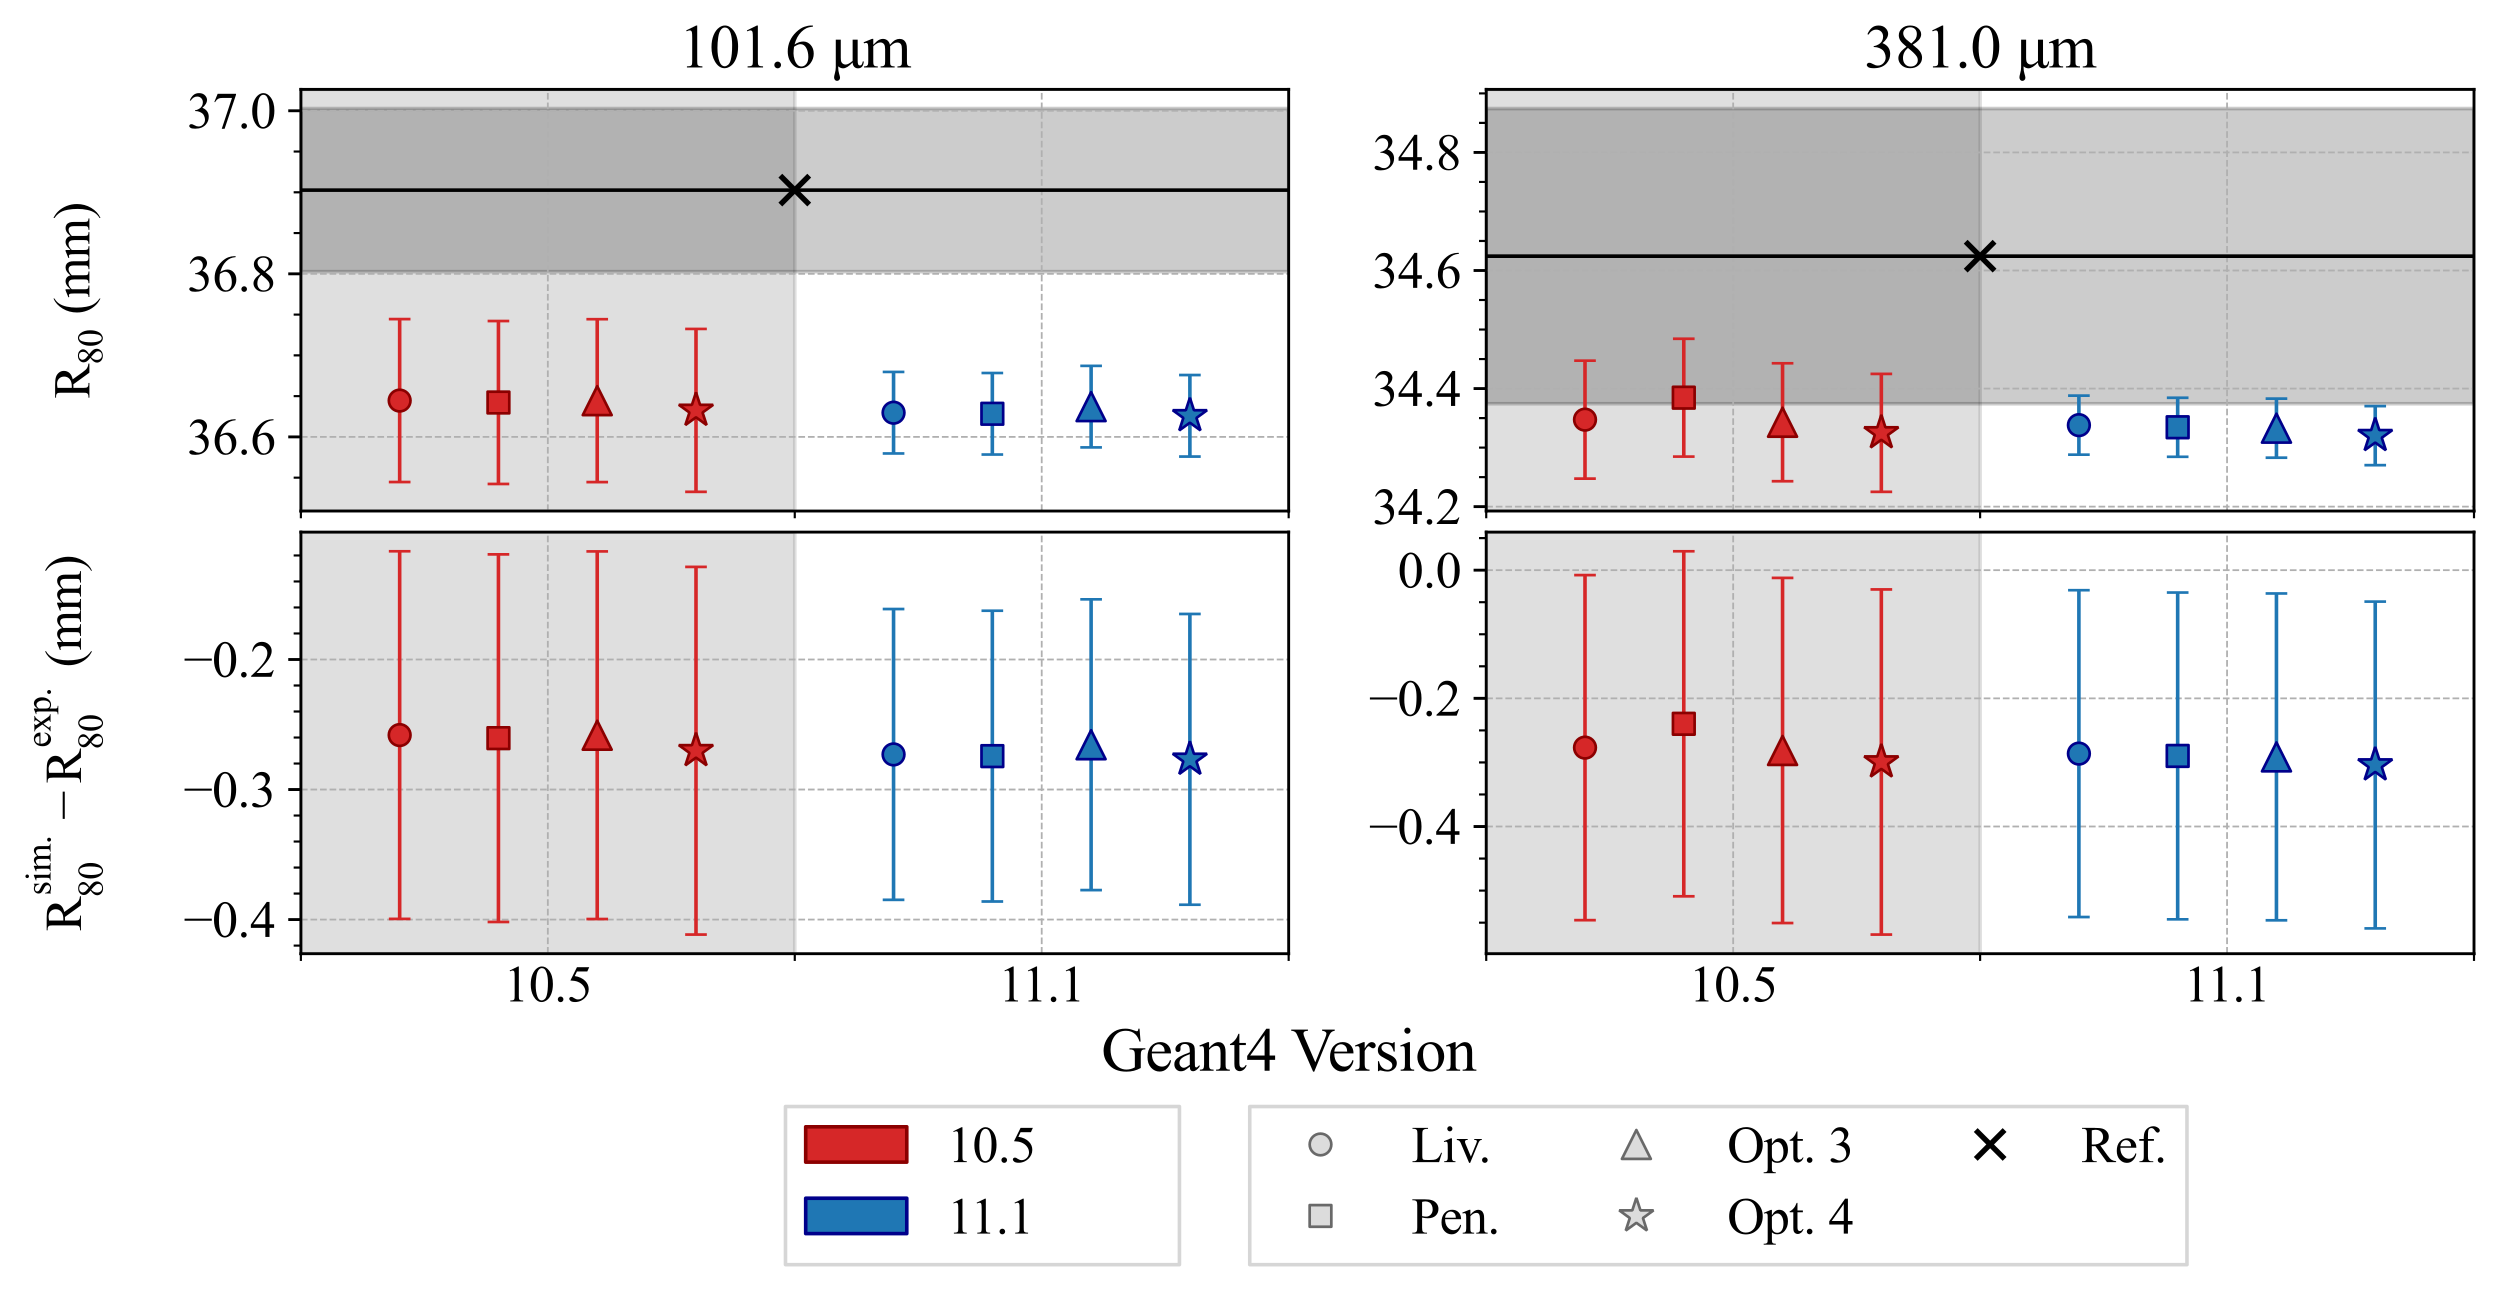 <?xml version="1.0" encoding="utf-8" standalone="no"?>
<!DOCTYPE svg PUBLIC "-//W3C//DTD SVG 1.1//EN"
  "http://www.w3.org/Graphics/SVG/1.1/DTD/svg11.dtd">
<svg xmlns:xlink="http://www.w3.org/1999/xlink" width="692.46pt" height="357.487pt" viewBox="0 0 692.46 357.487" xmlns="http://www.w3.org/2000/svg" version="1.1">
 <defs>
  <style type="text/css">*{stroke-linejoin: round; stroke-linecap: butt}</style>
 </defs>
 <g id="figure_1">
  <g id="patch_1">
   <path d="M -0 357.487 
L 692.46 357.487 
L 692.46 0 
L -0 0 
z
" style="fill: #ffffff"/>
  </g>
  <g id="axes_1">
   <g id="patch_2">
    <path d="M 83.34 141.544 
L 356.94 141.544 
L 356.94 24.763 
L 83.34 24.763 
z
" style="fill: #ffffff"/>
   </g>
   <g id="patch_3">
    <path d="M 83.34 141.544 
L 220.14 141.544 
L 220.14 24.763 
L 83.34 24.763 
z
" clip-path="url(#p7c6e90c21f)" style="fill: #808080; opacity: 0.25; stroke: #808080; stroke-linejoin: miter"/>
   </g>
   <g id="PolyCollection_1">
    <defs>
     <path id="m32587afedb" d="M 83.34 -327.416 
L 83.34 -282.246 
L 356.94 -282.246 
L 356.94 -327.416 
L 356.94 -327.416 
L 83.34 -327.416 
z
" style="stroke: #000000; stroke-opacity: 0.2"/>
    </defs>
    <g clip-path="url(#p7c6e90c21f)">
     <use xlink:href="#m32587afedb" x="0" y="357.487" style="fill-opacity: 0.2; stroke: #000000; stroke-opacity: 0.2"/>
    </g>
   </g>
   <g id="matplotlib.axis_1">
    <g id="xtick_1">
     <g id="line2d_1">
      <path d="M 151.74 141.544 
L 151.74 24.763 
" clip-path="url(#p7c6e90c21f)" style="fill: none; stroke-dasharray: 1.85,0.8; stroke-dashoffset: 0; stroke: #b0b0b0; stroke-width: 0.5"/>
     </g>
     <g id="line2d_2"/>
    </g>
    <g id="xtick_2">
     <g id="line2d_3">
      <path d="M 288.54 141.544 
L 288.54 24.763 
" clip-path="url(#p7c6e90c21f)" style="fill: none; stroke-dasharray: 1.85,0.8; stroke-dashoffset: 0; stroke: #b0b0b0; stroke-width: 0.5"/>
     </g>
     <g id="line2d_4"/>
    </g>
    <g id="xtick_3">
     <g id="line2d_5">
      <defs>
       <path id="m8cfb2d9987" d="M 0 0 
L 0 2 
" style="stroke: #000000; stroke-width: 0.6"/>
      </defs>
      <g>
       <use xlink:href="#m8cfb2d9987" x="83.34" y="141.544" style="stroke: #000000; stroke-width: 0.6"/>
      </g>
     </g>
    </g>
    <g id="xtick_4">
     <g id="line2d_6">
      <g>
       <use xlink:href="#m8cfb2d9987" x="220.14" y="141.544" style="stroke: #000000; stroke-width: 0.6"/>
      </g>
     </g>
    </g>
    <g id="xtick_5">
     <g id="line2d_7">
      <g>
       <use xlink:href="#m8cfb2d9987" x="356.94" y="141.544" style="stroke: #000000; stroke-width: 0.6"/>
      </g>
     </g>
    </g>
   </g>
   <g id="matplotlib.axis_2">
    <g id="ytick_1">
     <g id="line2d_8">
      <path d="M 83.34 121.017 
L 356.94 121.017 
" clip-path="url(#p7c6e90c21f)" style="fill: none; stroke-dasharray: 1.85,0.8; stroke-dashoffset: 0; stroke: #b0b0b0; stroke-width: 0.5"/>
     </g>
     <g id="line2d_9">
      <defs>
       <path id="mf3633a140f" d="M 0 0 
L -3.5 0 
" style="stroke: #000000; stroke-width: 0.8"/>
      </defs>
      <g>
       <use xlink:href="#mf3633a140f" x="83.34" y="121.017" style="stroke: #000000; stroke-width: 0.8"/>
      </g>
     </g>
     <g id="text_1">
      <!-- $\mathdefault{36.6}$ -->
      <g transform="translate(51.84 125.878) scale(0.14 -0.14)">
       <defs>
        <path id="TimesNewRomanPSMT-33" d="M 325 3431 
Q 506 3859 782 4092 
Q 1059 4325 1472 4325 
Q 1981 4325 2253 3994 
Q 2459 3747 2459 3466 
Q 2459 3003 1878 2509 
Q 2269 2356 2469 2072 
Q 2669 1788 2669 1403 
Q 2669 853 2319 450 
Q 1863 -75 997 -75 
Q 569 -75 414 31 
Q 259 138 259 259 
Q 259 350 332 419 
Q 406 488 509 488 
Q 588 488 669 463 
Q 722 447 909 348 
Q 1097 250 1169 231 
Q 1284 197 1416 197 
Q 1734 197 1970 444 
Q 2206 691 2206 1028 
Q 2206 1275 2097 1509 
Q 2016 1684 1919 1775 
Q 1784 1900 1550 2001 
Q 1316 2103 1072 2103 
L 972 2103 
L 972 2197 
Q 1219 2228 1467 2375 
Q 1716 2522 1828 2728 
Q 1941 2934 1941 3181 
Q 1941 3503 1739 3701 
Q 1538 3900 1238 3900 
Q 753 3900 428 3381 
L 325 3431 
z
" transform="scale(0.016)"/>
        <path id="TimesNewRomanPSMT-36" d="M 2869 4325 
L 2869 4209 
Q 2456 4169 2195 4045 
Q 1934 3922 1679 3669 
Q 1425 3416 1258 3105 
Q 1091 2794 978 2366 
Q 1428 2675 1881 2675 
Q 2316 2675 2634 2325 
Q 2953 1975 2953 1425 
Q 2953 894 2631 456 
Q 2244 -75 1606 -75 
Q 1172 -75 869 213 
Q 275 772 275 1663 
Q 275 2231 503 2743 
Q 731 3256 1154 3653 
Q 1578 4050 1965 4187 
Q 2353 4325 2688 4325 
L 2869 4325 
z
M 925 2138 
Q 869 1716 869 1456 
Q 869 1156 980 804 
Q 1091 453 1309 247 
Q 1469 100 1697 100 
Q 1969 100 2183 356 
Q 2397 613 2397 1088 
Q 2397 1622 2184 2012 
Q 1972 2403 1581 2403 
Q 1463 2403 1327 2353 
Q 1191 2303 925 2138 
z
" transform="scale(0.016)"/>
        <path id="TimesNewRomanPSMT-2e" d="M 800 606 
Q 947 606 1047 504 
Q 1147 403 1147 259 
Q 1147 116 1045 14 
Q 944 -88 800 -88 
Q 656 -88 554 14 
Q 453 116 453 259 
Q 453 406 554 506 
Q 656 606 800 606 
z
" transform="scale(0.016)"/>
       </defs>
       <use xlink:href="#TimesNewRomanPSMT-33" transform="translate(0 0.422)"/>
       <use xlink:href="#TimesNewRomanPSMT-36" transform="translate(50 0.422)"/>
       <use xlink:href="#TimesNewRomanPSMT-2e" transform="translate(100 0.422)"/>
       <use xlink:href="#TimesNewRomanPSMT-36" transform="translate(125 0.422)"/>
      </g>
     </g>
    </g>
    <g id="ytick_2">
     <g id="line2d_10">
      <path d="M 83.34 75.847 
L 356.94 75.847 
" clip-path="url(#p7c6e90c21f)" style="fill: none; stroke-dasharray: 1.85,0.8; stroke-dashoffset: 0; stroke: #b0b0b0; stroke-width: 0.5"/>
     </g>
     <g id="line2d_11">
      <g>
       <use xlink:href="#mf3633a140f" x="83.34" y="75.847" style="stroke: #000000; stroke-width: 0.8"/>
      </g>
     </g>
     <g id="text_2">
      <!-- $\mathdefault{36.8}$ -->
      <g transform="translate(51.84 80.708) scale(0.14 -0.14)">
       <defs>
        <path id="TimesNewRomanPSMT-38" d="M 1228 2134 
Q 725 2547 579 2797 
Q 434 3047 434 3316 
Q 434 3728 753 4026 
Q 1072 4325 1600 4325 
Q 2113 4325 2425 4047 
Q 2738 3769 2738 3413 
Q 2738 3175 2569 2928 
Q 2400 2681 1866 2347 
Q 2416 1922 2594 1678 
Q 2831 1359 2831 1006 
Q 2831 559 2490 242 
Q 2150 -75 1597 -75 
Q 994 -75 656 303 
Q 388 606 388 966 
Q 388 1247 577 1523 
Q 766 1800 1228 2134 
z
M 1719 2469 
Q 2094 2806 2194 3001 
Q 2294 3197 2294 3444 
Q 2294 3772 2109 3958 
Q 1925 4144 1606 4144 
Q 1288 4144 1088 3959 
Q 888 3775 888 3528 
Q 888 3366 970 3203 
Q 1053 3041 1206 2894 
L 1719 2469 
z
M 1375 2016 
Q 1116 1797 991 1539 
Q 866 1281 866 981 
Q 866 578 1086 336 
Q 1306 94 1647 94 
Q 1984 94 2187 284 
Q 2391 475 2391 747 
Q 2391 972 2272 1150 
Q 2050 1481 1375 2016 
z
" transform="scale(0.016)"/>
       </defs>
       <use xlink:href="#TimesNewRomanPSMT-33" transform="translate(0 0.422)"/>
       <use xlink:href="#TimesNewRomanPSMT-36" transform="translate(50 0.422)"/>
       <use xlink:href="#TimesNewRomanPSMT-2e" transform="translate(100 0.422)"/>
       <use xlink:href="#TimesNewRomanPSMT-38" transform="translate(125 0.422)"/>
      </g>
     </g>
    </g>
    <g id="ytick_3">
     <g id="line2d_12">
      <path d="M 83.34 30.677 
L 356.94 30.677 
" clip-path="url(#p7c6e90c21f)" style="fill: none; stroke-dasharray: 1.85,0.8; stroke-dashoffset: 0; stroke: #b0b0b0; stroke-width: 0.5"/>
     </g>
     <g id="line2d_13">
      <g>
       <use xlink:href="#mf3633a140f" x="83.34" y="30.677" style="stroke: #000000; stroke-width: 0.8"/>
      </g>
     </g>
     <g id="text_3">
      <!-- $\mathdefault{37.0}$ -->
      <g transform="translate(51.84 35.538) scale(0.14 -0.14)">
       <defs>
        <path id="TimesNewRomanPSMT-37" d="M 644 4238 
L 2916 4238 
L 2916 4119 
L 1503 -88 
L 1153 -88 
L 2419 3728 
L 1253 3728 
Q 900 3728 750 3644 
Q 488 3500 328 3200 
L 238 3234 
L 644 4238 
z
" transform="scale(0.016)"/>
        <path id="TimesNewRomanPSMT-30" d="M 231 2094 
Q 231 2819 450 3342 
Q 669 3866 1031 4122 
Q 1313 4325 1613 4325 
Q 2100 4325 2488 3828 
Q 2972 3213 2972 2159 
Q 2972 1422 2759 906 
Q 2547 391 2217 158 
Q 1888 -75 1581 -75 
Q 975 -75 572 641 
Q 231 1244 231 2094 
z
M 844 2016 
Q 844 1141 1059 588 
Q 1238 122 1591 122 
Q 1759 122 1940 273 
Q 2122 425 2216 781 
Q 2359 1319 2359 2297 
Q 2359 3022 2209 3506 
Q 2097 3866 1919 4016 
Q 1791 4119 1609 4119 
Q 1397 4119 1231 3928 
Q 1006 3669 925 3112 
Q 844 2556 844 2016 
z
" transform="scale(0.016)"/>
       </defs>
       <use xlink:href="#TimesNewRomanPSMT-33" transform="translate(0 0.422)"/>
       <use xlink:href="#TimesNewRomanPSMT-37" transform="translate(50 0.422)"/>
       <use xlink:href="#TimesNewRomanPSMT-2e" transform="translate(100 0.422)"/>
       <use xlink:href="#TimesNewRomanPSMT-30" transform="translate(125 0.422)"/>
      </g>
     </g>
    </g>
    <g id="ytick_4">
     <g id="line2d_14">
      <defs>
       <path id="m80a66d0457" d="M 0 0 
L -2 0 
" style="stroke: #000000; stroke-width: 0.6"/>
      </defs>
      <g>
       <use xlink:href="#m80a66d0457" x="83.34" y="132.31" style="stroke: #000000; stroke-width: 0.6"/>
      </g>
     </g>
    </g>
    <g id="ytick_5">
     <g id="line2d_15">
      <g>
       <use xlink:href="#m80a66d0457" x="83.34" y="109.725" style="stroke: #000000; stroke-width: 0.6"/>
      </g>
     </g>
    </g>
    <g id="ytick_6">
     <g id="line2d_16">
      <g>
       <use xlink:href="#m80a66d0457" x="83.34" y="98.432" style="stroke: #000000; stroke-width: 0.6"/>
      </g>
     </g>
    </g>
    <g id="ytick_7">
     <g id="line2d_17">
      <g>
       <use xlink:href="#m80a66d0457" x="83.34" y="87.14" style="stroke: #000000; stroke-width: 0.6"/>
      </g>
     </g>
    </g>
    <g id="ytick_8">
     <g id="line2d_18">
      <g>
       <use xlink:href="#m80a66d0457" x="83.34" y="64.555" style="stroke: #000000; stroke-width: 0.6"/>
      </g>
     </g>
    </g>
    <g id="ytick_9">
     <g id="line2d_19">
      <g>
       <use xlink:href="#m80a66d0457" x="83.34" y="53.262" style="stroke: #000000; stroke-width: 0.6"/>
      </g>
     </g>
    </g>
    <g id="ytick_10">
     <g id="line2d_20">
      <g>
       <use xlink:href="#m80a66d0457" x="83.34" y="41.97" style="stroke: #000000; stroke-width: 0.6"/>
      </g>
     </g>
    </g>
    <g id="text_4">
     <!-- $R_{80}$ (mm) -->
     <g transform="translate(24.84 110.383) rotate(-90) scale(0.14 -0.14)">
      <defs>
       <path id="TimesNewRomanPSMT-52" d="M 4325 0 
L 3194 0 
L 1759 1981 
Q 1600 1975 1500 1975 
Q 1459 1975 1412 1976 
Q 1366 1978 1316 1981 
L 1316 750 
Q 1316 350 1403 253 
Q 1522 116 1759 116 
L 1925 116 
L 1925 0 
L 109 0 
L 109 116 
L 269 116 
Q 538 116 653 291 
Q 719 388 719 750 
L 719 3488 
Q 719 3888 631 3984 
Q 509 4122 269 4122 
L 109 4122 
L 109 4238 
L 1653 4238 
Q 2328 4238 2648 4139 
Q 2969 4041 3192 3777 
Q 3416 3513 3416 3147 
Q 3416 2756 3161 2468 
Q 2906 2181 2372 2063 
L 3247 847 
Q 3547 428 3762 290 
Q 3978 153 4325 116 
L 4325 0 
z
M 1316 2178 
Q 1375 2178 1419 2176 
Q 1463 2175 1491 2175 
Q 2097 2175 2405 2437 
Q 2713 2700 2713 3106 
Q 2713 3503 2464 3751 
Q 2216 4000 1806 4000 
Q 1625 4000 1316 3941 
L 1316 2178 
z
" transform="scale(0.016)"/>
       <path id="TimesNewRomanPSMT-20" transform="scale(0.016)"/>
       <path id="TimesNewRomanPSMT-28" d="M 1988 -1253 
L 1988 -1369 
Q 1516 -1131 1200 -813 
Q 750 -359 506 256 
Q 263 872 263 1534 
Q 263 2503 741 3301 
Q 1219 4100 1988 4444 
L 1988 4313 
Q 1603 4100 1356 3731 
Q 1109 3363 987 2797 
Q 866 2231 866 1616 
Q 866 947 969 400 
Q 1050 -31 1165 -292 
Q 1281 -553 1476 -793 
Q 1672 -1034 1988 -1253 
z
" transform="scale(0.016)"/>
       <path id="TimesNewRomanPSMT-6d" d="M 1050 2338 
Q 1363 2650 1419 2697 
Q 1559 2816 1721 2881 
Q 1884 2947 2044 2947 
Q 2313 2947 2506 2790 
Q 2700 2634 2766 2338 
Q 3088 2713 3309 2830 
Q 3531 2947 3766 2947 
Q 3994 2947 4170 2830 
Q 4347 2713 4450 2447 
Q 4519 2266 4519 1878 
L 4519 647 
Q 4519 378 4559 278 
Q 4591 209 4675 161 
Q 4759 113 4950 113 
L 4950 0 
L 3538 0 
L 3538 113 
L 3597 113 
Q 3781 113 3884 184 
Q 3956 234 3988 344 
Q 4000 397 4000 647 
L 4000 1878 
Q 4000 2228 3916 2372 
Q 3794 2572 3525 2572 
Q 3359 2572 3192 2489 
Q 3025 2406 2788 2181 
L 2781 2147 
L 2788 2013 
L 2788 647 
Q 2788 353 2820 281 
Q 2853 209 2943 161 
Q 3034 113 3253 113 
L 3253 0 
L 1806 0 
L 1806 113 
Q 2044 113 2133 169 
Q 2222 225 2256 338 
Q 2272 391 2272 647 
L 2272 1878 
Q 2272 2228 2169 2381 
Q 2031 2581 1784 2581 
Q 1616 2581 1450 2491 
Q 1191 2353 1050 2181 
L 1050 647 
Q 1050 366 1089 281 
Q 1128 197 1204 155 
Q 1281 113 1516 113 
L 1516 0 
L 100 0 
L 100 113 
Q 297 113 375 155 
Q 453 197 493 289 
Q 534 381 534 647 
L 534 1741 
Q 534 2213 506 2350 
Q 484 2453 437 2492 
Q 391 2531 309 2531 
Q 222 2531 100 2484 
L 53 2597 
L 916 2947 
L 1050 2947 
L 1050 2338 
z
" transform="scale(0.016)"/>
       <path id="TimesNewRomanPSMT-29" d="M 144 4313 
L 144 4444 
Q 619 4209 934 3891 
Q 1381 3434 1625 2820 
Q 1869 2206 1869 1541 
Q 1869 572 1392 -226 
Q 916 -1025 144 -1369 
L 144 -1253 
Q 528 -1038 776 -670 
Q 1025 -303 1145 264 
Q 1266 831 1266 1447 
Q 1266 2113 1163 2663 
Q 1084 3094 967 3353 
Q 850 3613 656 3853 
Q 463 4094 144 4313 
z
" transform="scale(0.016)"/>
      </defs>
      <use xlink:href="#TimesNewRomanPSMT-52" transform="translate(0 0.562)"/>
      <use xlink:href="#TimesNewRomanPSMT-38" transform="translate(66.699 -25.2) scale(0.7)"/>
      <use xlink:href="#TimesNewRomanPSMT-30" transform="translate(101.699 -25.2) scale(0.7)"/>
      <use xlink:href="#TimesNewRomanPSMT-20" transform="translate(140.993 0.562)"/>
      <use xlink:href="#TimesNewRomanPSMT-28" transform="translate(165.993 0.562)"/>
      <use xlink:href="#TimesNewRomanPSMT-6d" transform="translate(199.294 0.562)"/>
      <use xlink:href="#TimesNewRomanPSMT-6d" transform="translate(277.077 0.562)"/>
      <use xlink:href="#TimesNewRomanPSMT-29" transform="translate(354.86 0.562)"/>
     </g>
    </g>
   </g>
   <g id="LineCollection_1">
    <path d="M 110.7 133.516 
L 110.7 88.391 
" clip-path="url(#p7c6e90c21f)" style="fill: none; stroke: #d62728"/>
   </g>
   <g id="line2d_21">
    <defs>
     <path id="mdd00cefcc0" d="M 3 0 
L -3 -0 
" style="stroke: #d62728; stroke-width: 0.75"/>
    </defs>
    <g clip-path="url(#p7c6e90c21f)">
     <use xlink:href="#mdd00cefcc0" x="110.7" y="133.516" style="fill: #d62728; stroke: #d62728; stroke-width: 0.75"/>
    </g>
   </g>
   <g id="line2d_22">
    <g clip-path="url(#p7c6e90c21f)">
     <use xlink:href="#mdd00cefcc0" x="110.7" y="88.391" style="fill: #d62728; stroke: #d62728; stroke-width: 0.75"/>
    </g>
   </g>
   <g id="LineCollection_2">
    <path d="M 138.06 134.051 
L 138.06 88.927 
" clip-path="url(#p7c6e90c21f)" style="fill: none; stroke: #d62728"/>
   </g>
   <g id="line2d_23">
    <g clip-path="url(#p7c6e90c21f)">
     <use xlink:href="#mdd00cefcc0" x="138.06" y="134.051" style="fill: #d62728; stroke: #d62728; stroke-width: 0.75"/>
    </g>
   </g>
   <g id="line2d_24">
    <g clip-path="url(#p7c6e90c21f)">
     <use xlink:href="#mdd00cefcc0" x="138.06" y="88.927" style="fill: #d62728; stroke: #d62728; stroke-width: 0.75"/>
    </g>
   </g>
   <g id="LineCollection_3">
    <path d="M 165.42 133.54 
L 165.42 88.415 
" clip-path="url(#p7c6e90c21f)" style="fill: none; stroke: #d62728"/>
   </g>
   <g id="line2d_25">
    <g clip-path="url(#p7c6e90c21f)">
     <use xlink:href="#mdd00cefcc0" x="165.42" y="133.54" style="fill: #d62728; stroke: #d62728; stroke-width: 0.75"/>
    </g>
   </g>
   <g id="line2d_26">
    <g clip-path="url(#p7c6e90c21f)">
     <use xlink:href="#mdd00cefcc0" x="165.42" y="88.415" style="fill: #d62728; stroke: #d62728; stroke-width: 0.75"/>
    </g>
   </g>
   <g id="LineCollection_4">
    <path d="M 192.78 136.235 
L 192.78 91.111 
" clip-path="url(#p7c6e90c21f)" style="fill: none; stroke: #d62728"/>
   </g>
   <g id="line2d_27">
    <g clip-path="url(#p7c6e90c21f)">
     <use xlink:href="#mdd00cefcc0" x="192.78" y="136.235" style="fill: #d62728; stroke: #d62728; stroke-width: 0.75"/>
    </g>
   </g>
   <g id="line2d_28">
    <g clip-path="url(#p7c6e90c21f)">
     <use xlink:href="#mdd00cefcc0" x="192.78" y="91.111" style="fill: #d62728; stroke: #d62728; stroke-width: 0.75"/>
    </g>
   </g>
   <g id="LineCollection_5">
    <path d="M 247.5 125.606 
L 247.5 103.021 
" clip-path="url(#p7c6e90c21f)" style="fill: none; stroke: #1f77b4"/>
   </g>
   <g id="line2d_29">
    <defs>
     <path id="mc394335862" d="M 3 0 
L -3 -0 
" style="stroke: #1f77b4; stroke-width: 0.75"/>
    </defs>
    <g clip-path="url(#p7c6e90c21f)">
     <use xlink:href="#mc394335862" x="247.5" y="125.606" style="fill: #1f77b4; stroke: #1f77b4; stroke-width: 0.75"/>
    </g>
   </g>
   <g id="line2d_30">
    <g clip-path="url(#p7c6e90c21f)">
     <use xlink:href="#mc394335862" x="247.5" y="103.021" style="fill: #1f77b4; stroke: #1f77b4; stroke-width: 0.75"/>
    </g>
   </g>
   <g id="LineCollection_6">
    <path d="M 274.86 125.901 
L 274.86 103.316 
" clip-path="url(#p7c6e90c21f)" style="fill: none; stroke: #1f77b4"/>
   </g>
   <g id="line2d_31">
    <g clip-path="url(#p7c6e90c21f)">
     <use xlink:href="#mc394335862" x="274.86" y="125.901" style="fill: #1f77b4; stroke: #1f77b4; stroke-width: 0.75"/>
    </g>
   </g>
   <g id="line2d_32">
    <g clip-path="url(#p7c6e90c21f)">
     <use xlink:href="#mc394335862" x="274.86" y="103.316" style="fill: #1f77b4; stroke: #1f77b4; stroke-width: 0.75"/>
    </g>
   </g>
   <g id="LineCollection_7">
    <path d="M 302.22 123.921 
L 302.22 101.336 
" clip-path="url(#p7c6e90c21f)" style="fill: none; stroke: #1f77b4"/>
   </g>
   <g id="line2d_33">
    <g clip-path="url(#p7c6e90c21f)">
     <use xlink:href="#mc394335862" x="302.22" y="123.921" style="fill: #1f77b4; stroke: #1f77b4; stroke-width: 0.75"/>
    </g>
   </g>
   <g id="line2d_34">
    <g clip-path="url(#p7c6e90c21f)">
     <use xlink:href="#mc394335862" x="302.22" y="101.336" style="fill: #1f77b4; stroke: #1f77b4; stroke-width: 0.75"/>
    </g>
   </g>
   <g id="LineCollection_8">
    <path d="M 329.58 126.461 
L 329.58 103.876 
" clip-path="url(#p7c6e90c21f)" style="fill: none; stroke: #1f77b4"/>
   </g>
   <g id="line2d_35">
    <g clip-path="url(#p7c6e90c21f)">
     <use xlink:href="#mc394335862" x="329.58" y="126.461" style="fill: #1f77b4; stroke: #1f77b4; stroke-width: 0.75"/>
    </g>
   </g>
   <g id="line2d_36">
    <g clip-path="url(#p7c6e90c21f)">
     <use xlink:href="#mc394335862" x="329.58" y="103.876" style="fill: #1f77b4; stroke: #1f77b4; stroke-width: 0.75"/>
    </g>
   </g>
   <g id="line2d_37">
    <path d="M 83.34 52.656 
L 356.94 52.656 
" clip-path="url(#p7c6e90c21f)" style="fill: none; stroke: #000000; stroke-linecap: square"/>
   </g>
   <g id="line2d_38">
    <defs>
     <path id="m2de42b9c31" d="M 0 3 
C 0.796 3 1.559 2.684 2.121 2.121 
C 2.684 1.559 3 0.796 3 0 
C 3 -0.796 2.684 -1.559 2.121 -2.121 
C 1.559 -2.684 0.796 -3 0 -3 
C -0.796 -3 -1.559 -2.684 -2.121 -2.121 
C -2.684 -1.559 -3 -0.796 -3 0 
C -3 0.796 -2.684 1.559 -2.121 2.121 
C -1.559 2.684 -0.796 3 0 3 
z
" style="stroke: #8b0000; stroke-width: 0.75"/>
    </defs>
    <g clip-path="url(#p7c6e90c21f)">
     <use xlink:href="#m2de42b9c31" x="110.7" y="110.954" style="fill: #d62728; stroke: #8b0000; stroke-width: 0.75"/>
    </g>
   </g>
   <g id="line2d_39">
    <defs>
     <path id="m058d7151b4" d="M -3 3 
L 3 3 
L 3 -3 
L -3 -3 
z
" style="stroke: #8b0000; stroke-width: 0.75; stroke-linejoin: miter"/>
    </defs>
    <g clip-path="url(#p7c6e90c21f)">
     <use xlink:href="#m058d7151b4" x="138.06" y="111.489" style="fill: #d62728; stroke: #8b0000; stroke-width: 0.75; stroke-linejoin: miter"/>
    </g>
   </g>
   <g id="line2d_40">
    <defs>
     <path id="m801ce67ec0" d="M 0 -4 
L -4 4 
L 4 4 
z
" style="stroke: #8b0000; stroke-width: 0.75; stroke-linejoin: miter"/>
    </defs>
    <g clip-path="url(#p7c6e90c21f)">
     <use xlink:href="#m801ce67ec0" x="165.42" y="110.978" style="fill: #d62728; stroke: #8b0000; stroke-width: 0.75; stroke-linejoin: miter"/>
    </g>
   </g>
   <g id="line2d_41">
    <defs>
     <path id="mb30b43586c" d="M 0 -5 
L -1.123 -1.545 
L -4.755 -1.545 
L -1.816 0.59 
L -2.939 4.045 
L -0 1.91 
L 2.939 4.045 
L 1.816 0.59 
L 4.755 -1.545 
L 1.123 -1.545 
z
" style="stroke: #8b0000; stroke-width: 0.75; stroke-linejoin: bevel"/>
    </defs>
    <g clip-path="url(#p7c6e90c21f)">
     <use xlink:href="#mb30b43586c" x="192.78" y="113.673" style="fill: #d62728; stroke: #8b0000; stroke-width: 0.75; stroke-linejoin: bevel"/>
    </g>
   </g>
   <g id="line2d_42">
    <defs>
     <path id="mb725303759" d="M 0 3 
C 0.796 3 1.559 2.684 2.121 2.121 
C 2.684 1.559 3 0.796 3 0 
C 3 -0.796 2.684 -1.559 2.121 -2.121 
C 1.559 -2.684 0.796 -3 0 -3 
C -0.796 -3 -1.559 -2.684 -2.121 -2.121 
C -2.684 -1.559 -3 -0.796 -3 0 
C -3 0.796 -2.684 1.559 -2.121 2.121 
C -1.559 2.684 -0.796 3 0 3 
z
" style="stroke: #00008b; stroke-width: 0.75"/>
    </defs>
    <g clip-path="url(#p7c6e90c21f)">
     <use xlink:href="#mb725303759" x="247.5" y="114.314" style="fill: #1f77b4; stroke: #00008b; stroke-width: 0.75"/>
    </g>
   </g>
   <g id="line2d_43">
    <defs>
     <path id="mabae5cdde5" d="M -3 3 
L 3 3 
L 3 -3 
L -3 -3 
z
" style="stroke: #00008b; stroke-width: 0.75; stroke-linejoin: miter"/>
    </defs>
    <g clip-path="url(#p7c6e90c21f)">
     <use xlink:href="#mabae5cdde5" x="274.86" y="114.608" style="fill: #1f77b4; stroke: #00008b; stroke-width: 0.75; stroke-linejoin: miter"/>
    </g>
   </g>
   <g id="line2d_44">
    <defs>
     <path id="m346f514606" d="M 0 -4 
L -4 4 
L 4 4 
z
" style="stroke: #00008b; stroke-width: 0.75; stroke-linejoin: miter"/>
    </defs>
    <g clip-path="url(#p7c6e90c21f)">
     <use xlink:href="#m346f514606" x="302.22" y="112.628" style="fill: #1f77b4; stroke: #00008b; stroke-width: 0.75; stroke-linejoin: miter"/>
    </g>
   </g>
   <g id="line2d_45">
    <defs>
     <path id="m6b40783657" d="M 0 -5 
L -1.123 -1.545 
L -4.755 -1.545 
L -1.816 0.59 
L -2.939 4.045 
L -0 1.91 
L 2.939 4.045 
L 1.816 0.59 
L 4.755 -1.545 
L 1.123 -1.545 
z
" style="stroke: #00008b; stroke-width: 0.75; stroke-linejoin: bevel"/>
    </defs>
    <g clip-path="url(#p7c6e90c21f)">
     <use xlink:href="#m6b40783657" x="329.58" y="115.169" style="fill: #1f77b4; stroke: #00008b; stroke-width: 0.75; stroke-linejoin: bevel"/>
    </g>
   </g>
   <g id="patch_4">
    <path d="M 83.34 141.544 
L 83.34 24.763 
" style="fill: none; stroke: #000000; stroke-width: 0.8; stroke-linejoin: miter; stroke-linecap: square"/>
   </g>
   <g id="patch_5">
    <path d="M 356.94 141.544 
L 356.94 24.763 
" style="fill: none; stroke: #000000; stroke-width: 0.8; stroke-linejoin: miter; stroke-linecap: square"/>
   </g>
   <g id="patch_6">
    <path d="M 83.34 141.544 
L 356.94 141.544 
" style="fill: none; stroke: #000000; stroke-width: 0.8; stroke-linejoin: miter; stroke-linecap: square"/>
   </g>
   <g id="patch_7">
    <path d="M 83.34 24.763 
L 356.94 24.763 
" style="fill: none; stroke: #000000; stroke-width: 0.8; stroke-linejoin: miter; stroke-linecap: square"/>
   </g>
   <g id="text_5">
    <!-- 101.6 $\mu$m -->
    <g transform="translate(188.052 18.763) scale(0.168 -0.168)">
     <defs>
      <path id="TimesNewRomanPSMT-31" d="M 750 3822 
L 1781 4325 
L 1884 4325 
L 1884 747 
Q 1884 391 1914 303 
Q 1944 216 2037 169 
Q 2131 122 2419 116 
L 2419 0 
L 825 0 
L 825 116 
Q 1125 122 1212 167 
Q 1300 213 1334 289 
Q 1369 366 1369 747 
L 1369 3034 
Q 1369 3497 1338 3628 
Q 1316 3728 1258 3775 
Q 1200 3822 1119 3822 
Q 1003 3822 797 3725 
L 750 3822 
z
" transform="scale(0.016)"/>
      <path id="TimesNewRomanPSMT-3bc" d="M 2275 519 
Q 1709 -88 1291 -88 
Q 1022 -88 791 119 
L 791 -47 
Q 791 -334 878 -625 
Q 978 -947 978 -1050 
Q 978 -1194 887 -1287 
Q 797 -1381 663 -1381 
Q 525 -1381 444 -1272 
Q 363 -1163 363 -1009 
Q 363 -897 444 -603 
Q 538 -278 538 28 
L 538 2863 
L 1053 2863 
L 1053 1009 
Q 1053 728 1101 597 
Q 1150 466 1273 383 
Q 1397 300 1553 300 
Q 1831 300 2275 681 
L 2275 2863 
L 2794 2863 
L 2794 691 
Q 2794 416 2850 311 
Q 2906 206 3041 206 
Q 3253 206 3316 622 
L 3428 622 
Q 3369 -88 2828 -88 
Q 2594 -88 2439 70 
Q 2284 228 2275 519 
z
" transform="scale(0.016)"/>
     </defs>
     <use xlink:href="#TimesNewRomanPSMT-31" transform="translate(0 0.422)"/>
     <use xlink:href="#TimesNewRomanPSMT-30" transform="translate(50 0.422)"/>
     <use xlink:href="#TimesNewRomanPSMT-31" transform="translate(100 0.422)"/>
     <use xlink:href="#TimesNewRomanPSMT-2e" transform="translate(150 0.422)"/>
     <use xlink:href="#TimesNewRomanPSMT-36" transform="translate(175 0.422)"/>
     <use xlink:href="#TimesNewRomanPSMT-20" transform="translate(225 0.422)"/>
     <use xlink:href="#TimesNewRomanPSMT-3bc" transform="translate(250 0.422)"/>
     <use xlink:href="#TimesNewRomanPSMT-6d" transform="translate(303.613 0.422)"/>
    </g>
   </g>
   <g id="line2d_46">
    <defs>
     <path id="m49da339f21" d="M -4 4 
L 4 -4 
M -4 -4 
L 4 4 
" style="stroke: #000000; stroke-width: 1.5"/>
    </defs>
    <g clip-path="url(#p7c6e90c21f)">
     <use xlink:href="#m49da339f21" x="220.14" y="52.656" style="fill-opacity: 0; stroke: #000000; stroke-width: 1.5"/>
    </g>
   </g>
  </g>
  <g id="axes_2">
   <g id="patch_8">
    <path d="M 83.34 264.163 
L 356.94 264.163 
L 356.94 147.383 
L 83.34 147.383 
z
" style="fill: #ffffff"/>
   </g>
   <g id="patch_9">
    <path d="M 83.34 264.163 
L 220.14 264.163 
L 220.14 147.383 
L 83.34 147.383 
z
" clip-path="url(#p6f0a5832b0)" style="fill: #808080; opacity: 0.25; stroke: #808080; stroke-linejoin: miter"/>
   </g>
   <g id="matplotlib.axis_3">
    <g id="xtick_6">
     <g id="line2d_47">
      <path d="M 151.74 264.163 
L 151.74 147.383 
" clip-path="url(#p6f0a5832b0)" style="fill: none; stroke-dasharray: 1.85,0.8; stroke-dashoffset: 0; stroke: #b0b0b0; stroke-width: 0.5"/>
     </g>
     <g id="line2d_48"/>
     <g id="text_6">
      <!-- 10.5 -->
      <g transform="translate(139.49 277.384) scale(0.14 -0.14)">
       <defs>
        <path id="TimesNewRomanPSMT-35" d="M 2778 4238 
L 2534 3706 
L 1259 3706 
L 981 3138 
Q 1809 3016 2294 2522 
Q 2709 2097 2709 1522 
Q 2709 1188 2573 903 
Q 2438 619 2231 419 
Q 2025 219 1772 97 
Q 1413 -75 1034 -75 
Q 653 -75 479 54 
Q 306 184 306 341 
Q 306 428 378 495 
Q 450 563 559 563 
Q 641 563 702 538 
Q 763 513 909 409 
Q 1144 247 1384 247 
Q 1750 247 2026 523 
Q 2303 800 2303 1197 
Q 2303 1581 2056 1914 
Q 1809 2247 1375 2428 
Q 1034 2569 447 2591 
L 1259 4238 
L 2778 4238 
z
" transform="scale(0.016)"/>
       </defs>
       <use xlink:href="#TimesNewRomanPSMT-31"/>
       <use xlink:href="#TimesNewRomanPSMT-30" x="50"/>
       <use xlink:href="#TimesNewRomanPSMT-2e" x="100"/>
       <use xlink:href="#TimesNewRomanPSMT-35" x="125"/>
      </g>
     </g>
    </g>
    <g id="xtick_7">
     <g id="line2d_49">
      <path d="M 288.54 264.163 
L 288.54 147.383 
" clip-path="url(#p6f0a5832b0)" style="fill: none; stroke-dasharray: 1.85,0.8; stroke-dashoffset: 0; stroke: #b0b0b0; stroke-width: 0.5"/>
     </g>
     <g id="line2d_50"/>
     <g id="text_7">
      <!-- 11.1 -->
      <g transform="translate(276.553 277.384) scale(0.14 -0.14)">
       <use xlink:href="#TimesNewRomanPSMT-31"/>
       <use xlink:href="#TimesNewRomanPSMT-31" x="46.25"/>
       <use xlink:href="#TimesNewRomanPSMT-2e" x="96.25"/>
       <use xlink:href="#TimesNewRomanPSMT-31" x="121.25"/>
      </g>
     </g>
    </g>
    <g id="xtick_8">
     <g id="line2d_51">
      <g>
       <use xlink:href="#m8cfb2d9987" x="83.34" y="264.163" style="stroke: #000000; stroke-width: 0.6"/>
      </g>
     </g>
    </g>
    <g id="xtick_9">
     <g id="line2d_52">
      <g>
       <use xlink:href="#m8cfb2d9987" x="220.14" y="264.163" style="stroke: #000000; stroke-width: 0.6"/>
      </g>
     </g>
    </g>
    <g id="xtick_10">
     <g id="line2d_53">
      <g>
       <use xlink:href="#m8cfb2d9987" x="356.94" y="264.163" style="stroke: #000000; stroke-width: 0.6"/>
      </g>
     </g>
    </g>
   </g>
   <g id="matplotlib.axis_4">
    <g id="ytick_11">
     <g id="line2d_54">
      <path d="M 83.34 254.707 
L 356.94 254.707 
" clip-path="url(#p6f0a5832b0)" style="fill: none; stroke-dasharray: 1.85,0.8; stroke-dashoffset: 0; stroke: #b0b0b0; stroke-width: 0.5"/>
     </g>
     <g id="line2d_55">
      <g>
       <use xlink:href="#mf3633a140f" x="83.34" y="254.707" style="stroke: #000000; stroke-width: 0.8"/>
      </g>
     </g>
     <g id="text_8">
      <!-- $\mathdefault{−0.4}$ -->
      <g transform="translate(50.86 259.568) scale(0.14 -0.14)">
       <defs>
        <path id="TimesNewRomanPSMT-2212" d="M 3484 2000 
L 116 2000 
L 116 2256 
L 3484 2256 
L 3484 2000 
z
" transform="scale(0.016)"/>
        <path id="TimesNewRomanPSMT-34" d="M 2978 1563 
L 2978 1119 
L 2409 1119 
L 2409 0 
L 1894 0 
L 1894 1119 
L 100 1119 
L 100 1519 
L 2066 4325 
L 2409 4325 
L 2409 1563 
L 2978 1563 
z
M 1894 1563 
L 1894 3666 
L 406 1563 
L 1894 1563 
z
" transform="scale(0.016)"/>
       </defs>
       <use xlink:href="#TimesNewRomanPSMT-2212" transform="translate(0 0.422)"/>
       <use xlink:href="#TimesNewRomanPSMT-30" transform="translate(56.396 0.422)"/>
       <use xlink:href="#TimesNewRomanPSMT-2e" transform="translate(106.396 0.422)"/>
       <use xlink:href="#TimesNewRomanPSMT-34" transform="translate(131.396 0.422)"/>
      </g>
     </g>
    </g>
    <g id="ytick_12">
     <g id="line2d_56">
      <path d="M 83.34 218.688 
L 356.94 218.688 
" clip-path="url(#p6f0a5832b0)" style="fill: none; stroke-dasharray: 1.85,0.8; stroke-dashoffset: 0; stroke: #b0b0b0; stroke-width: 0.5"/>
     </g>
     <g id="line2d_57">
      <g>
       <use xlink:href="#mf3633a140f" x="83.34" y="218.688" style="stroke: #000000; stroke-width: 0.8"/>
      </g>
     </g>
     <g id="text_9">
      <!-- $\mathdefault{−0.3}$ -->
      <g transform="translate(50.86 223.548) scale(0.14 -0.14)">
       <use xlink:href="#TimesNewRomanPSMT-2212" transform="translate(0 0.422)"/>
       <use xlink:href="#TimesNewRomanPSMT-30" transform="translate(56.396 0.422)"/>
       <use xlink:href="#TimesNewRomanPSMT-2e" transform="translate(106.396 0.422)"/>
       <use xlink:href="#TimesNewRomanPSMT-33" transform="translate(131.396 0.422)"/>
      </g>
     </g>
    </g>
    <g id="ytick_13">
     <g id="line2d_58">
      <path d="M 83.34 182.668 
L 356.94 182.668 
" clip-path="url(#p6f0a5832b0)" style="fill: none; stroke-dasharray: 1.85,0.8; stroke-dashoffset: 0; stroke: #b0b0b0; stroke-width: 0.5"/>
     </g>
     <g id="line2d_59">
      <g>
       <use xlink:href="#mf3633a140f" x="83.34" y="182.668" style="stroke: #000000; stroke-width: 0.8"/>
      </g>
     </g>
     <g id="text_10">
      <!-- $\mathdefault{−0.2}$ -->
      <g transform="translate(50.86 187.529) scale(0.14 -0.14)">
       <defs>
        <path id="TimesNewRomanPSMT-32" d="M 2934 816 
L 2638 0 
L 138 0 
L 138 116 
Q 1241 1122 1691 1759 
Q 2141 2397 2141 2925 
Q 2141 3328 1894 3587 
Q 1647 3847 1303 3847 
Q 991 3847 742 3664 
Q 494 3481 375 3128 
L 259 3128 
Q 338 3706 661 4015 
Q 984 4325 1469 4325 
Q 1984 4325 2329 3994 
Q 2675 3663 2675 3213 
Q 2675 2891 2525 2569 
Q 2294 2063 1775 1497 
Q 997 647 803 472 
L 1909 472 
Q 2247 472 2383 497 
Q 2519 522 2628 598 
Q 2738 675 2819 816 
L 2934 816 
z
" transform="scale(0.016)"/>
       </defs>
       <use xlink:href="#TimesNewRomanPSMT-2212" transform="translate(0 0.422)"/>
       <use xlink:href="#TimesNewRomanPSMT-30" transform="translate(56.396 0.422)"/>
       <use xlink:href="#TimesNewRomanPSMT-2e" transform="translate(106.396 0.422)"/>
       <use xlink:href="#TimesNewRomanPSMT-32" transform="translate(131.396 0.422)"/>
      </g>
     </g>
    </g>
    <g id="ytick_14">
     <g id="line2d_60">
      <g>
       <use xlink:href="#m80a66d0457" x="83.34" y="261.911" style="stroke: #000000; stroke-width: 0.6"/>
      </g>
     </g>
    </g>
    <g id="ytick_15">
     <g id="line2d_61">
      <g>
       <use xlink:href="#m80a66d0457" x="83.34" y="247.503" style="stroke: #000000; stroke-width: 0.6"/>
      </g>
     </g>
    </g>
    <g id="ytick_16">
     <g id="line2d_62">
      <g>
       <use xlink:href="#m80a66d0457" x="83.34" y="240.299" style="stroke: #000000; stroke-width: 0.6"/>
      </g>
     </g>
    </g>
    <g id="ytick_17">
     <g id="line2d_63">
      <g>
       <use xlink:href="#m80a66d0457" x="83.34" y="233.095" style="stroke: #000000; stroke-width: 0.6"/>
      </g>
     </g>
    </g>
    <g id="ytick_18">
     <g id="line2d_64">
      <g>
       <use xlink:href="#m80a66d0457" x="83.34" y="225.892" style="stroke: #000000; stroke-width: 0.6"/>
      </g>
     </g>
    </g>
    <g id="ytick_19">
     <g id="line2d_65">
      <g>
       <use xlink:href="#m80a66d0457" x="83.34" y="211.484" style="stroke: #000000; stroke-width: 0.6"/>
      </g>
     </g>
    </g>
    <g id="ytick_20">
     <g id="line2d_66">
      <g>
       <use xlink:href="#m80a66d0457" x="83.34" y="204.28" style="stroke: #000000; stroke-width: 0.6"/>
      </g>
     </g>
    </g>
    <g id="ytick_21">
     <g id="line2d_67">
      <g>
       <use xlink:href="#m80a66d0457" x="83.34" y="197.076" style="stroke: #000000; stroke-width: 0.6"/>
      </g>
     </g>
    </g>
    <g id="ytick_22">
     <g id="line2d_68">
      <g>
       <use xlink:href="#m80a66d0457" x="83.34" y="189.872" style="stroke: #000000; stroke-width: 0.6"/>
      </g>
     </g>
    </g>
    <g id="ytick_23">
     <g id="line2d_69">
      <g>
       <use xlink:href="#m80a66d0457" x="83.34" y="175.465" style="stroke: #000000; stroke-width: 0.6"/>
      </g>
     </g>
    </g>
    <g id="ytick_24">
     <g id="line2d_70">
      <g>
       <use xlink:href="#m80a66d0457" x="83.34" y="168.261" style="stroke: #000000; stroke-width: 0.6"/>
      </g>
     </g>
    </g>
    <g id="ytick_25">
     <g id="line2d_71">
      <g>
       <use xlink:href="#m80a66d0457" x="83.34" y="161.057" style="stroke: #000000; stroke-width: 0.6"/>
      </g>
     </g>
    </g>
    <g id="ytick_26">
     <g id="line2d_72">
      <g>
       <use xlink:href="#m80a66d0457" x="83.34" y="153.853" style="stroke: #000000; stroke-width: 0.6"/>
      </g>
     </g>
    </g>
    <g id="text_11">
     <!-- $R_{80}^{sim.} - R_{80}^{exp.}$ (mm) -->
     <g transform="translate(22.46 257.923) rotate(-90) scale(0.14 -0.14)">
      <defs>
       <path id="TimesNewRomanPSMT-73" d="M 2050 2947 
L 2050 1972 
L 1947 1972 
Q 1828 2431 1642 2597 
Q 1456 2763 1169 2763 
Q 950 2763 815 2647 
Q 681 2531 681 2391 
Q 681 2216 781 2091 
Q 878 1963 1175 1819 
L 1631 1597 
Q 2266 1288 2266 781 
Q 2266 391 1970 151 
Q 1675 -88 1309 -88 
Q 1047 -88 709 6 
Q 606 38 541 38 
Q 469 38 428 -44 
L 325 -44 
L 325 978 
L 428 978 
Q 516 541 762 319 
Q 1009 97 1316 97 
Q 1531 97 1667 223 
Q 1803 350 1803 528 
Q 1803 744 1651 891 
Q 1500 1038 1047 1263 
Q 594 1488 453 1669 
Q 313 1847 313 2119 
Q 313 2472 555 2709 
Q 797 2947 1181 2947 
Q 1350 2947 1591 2875 
Q 1750 2828 1803 2828 
Q 1853 2828 1881 2850 
Q 1909 2872 1947 2947 
L 2050 2947 
z
" transform="scale(0.016)"/>
       <path id="TimesNewRomanPSMT-69" d="M 928 4444 
Q 1059 4444 1151 4351 
Q 1244 4259 1244 4128 
Q 1244 3997 1151 3903 
Q 1059 3809 928 3809 
Q 797 3809 703 3903 
Q 609 3997 609 4128 
Q 609 4259 701 4351 
Q 794 4444 928 4444 
z
M 1188 2947 
L 1188 647 
Q 1188 378 1227 289 
Q 1266 200 1342 156 
Q 1419 113 1622 113 
L 1622 0 
L 231 0 
L 231 113 
Q 441 113 512 153 
Q 584 194 626 287 
Q 669 381 669 647 
L 669 1750 
Q 669 2216 641 2353 
Q 619 2453 572 2492 
Q 525 2531 444 2531 
Q 356 2531 231 2484 
L 188 2597 
L 1050 2947 
L 1188 2947 
z
" transform="scale(0.016)"/>
       <path id="TimesNewRomanPSMT-65" d="M 681 1784 
Q 678 1147 991 784 
Q 1303 422 1725 422 
Q 2006 422 2214 576 
Q 2422 731 2563 1106 
L 2659 1044 
Q 2594 616 2278 264 
Q 1963 -88 1488 -88 
Q 972 -88 605 314 
Q 238 716 238 1394 
Q 238 2128 614 2539 
Q 991 2950 1559 2950 
Q 2041 2950 2350 2633 
Q 2659 2316 2659 1784 
L 681 1784 
z
M 681 1966 
L 2006 1966 
Q 1991 2241 1941 2353 
Q 1863 2528 1708 2628 
Q 1553 2728 1384 2728 
Q 1125 2728 920 2526 
Q 716 2325 681 1966 
z
" transform="scale(0.016)"/>
       <path id="TimesNewRomanPSMT-78" d="M 84 2863 
L 1431 2863 
L 1431 2747 
Q 1303 2747 1251 2703 
Q 1200 2659 1200 2588 
Q 1200 2513 1309 2356 
Q 1344 2306 1413 2200 
L 1616 1875 
L 1850 2200 
Q 2075 2509 2075 2591 
Q 2075 2656 2022 2701 
Q 1969 2747 1850 2747 
L 1850 2863 
L 2819 2863 
L 2819 2747 
Q 2666 2738 2553 2663 
Q 2400 2556 2134 2200 
L 1744 1678 
L 2456 653 
Q 2719 275 2831 198 
Q 2944 122 3122 113 
L 3122 0 
L 1772 0 
L 1772 113 
Q 1913 113 1991 175 
Q 2050 219 2050 291 
Q 2050 363 1850 653 
L 1431 1266 
L 972 653 
Q 759 369 759 316 
Q 759 241 829 180 
Q 900 119 1041 113 
L 1041 0 
L 106 0 
L 106 113 
Q 219 128 303 191 
Q 422 281 703 653 
L 1303 1450 
L 759 2238 
Q 528 2575 401 2661 
Q 275 2747 84 2747 
L 84 2863 
z
" transform="scale(0.016)"/>
       <path id="TimesNewRomanPSMT-70" d="M -6 2578 
L 875 2934 
L 994 2934 
L 994 2266 
Q 1216 2644 1439 2795 
Q 1663 2947 1909 2947 
Q 2341 2947 2628 2609 
Q 2981 2197 2981 1534 
Q 2981 794 2556 309 
Q 2206 -88 1675 -88 
Q 1444 -88 1275 -22 
Q 1150 25 994 166 
L 994 -706 
Q 994 -1000 1030 -1079 
Q 1066 -1159 1155 -1206 
Q 1244 -1253 1478 -1253 
L 1478 -1369 
L -22 -1369 
L -22 -1253 
L 56 -1253 
Q 228 -1256 350 -1188 
Q 409 -1153 442 -1076 
Q 475 -1000 475 -688 
L 475 2019 
Q 475 2297 450 2372 
Q 425 2447 370 2484 
Q 316 2522 222 2522 
Q 147 2522 31 2478 
L -6 2578 
z
M 994 2081 
L 994 1013 
Q 994 666 1022 556 
Q 1066 375 1236 237 
Q 1406 100 1666 100 
Q 1978 100 2172 344 
Q 2425 663 2425 1241 
Q 2425 1897 2138 2250 
Q 1938 2494 1663 2494 
Q 1513 2494 1366 2419 
Q 1253 2363 994 2081 
z
" transform="scale(0.016)"/>
      </defs>
      <use xlink:href="#TimesNewRomanPSMT-52" transform="translate(0 0.281)"/>
      <use xlink:href="#TimesNewRomanPSMT-73" transform="translate(70.96 60.394) scale(0.7)"/>
      <use xlink:href="#TimesNewRomanPSMT-69" transform="translate(98.202 60.394) scale(0.7)"/>
      <use xlink:href="#TimesNewRomanPSMT-6d" transform="translate(117.65 60.394) scale(0.7)"/>
      <use xlink:href="#TimesNewRomanPSMT-2e" transform="translate(172.098 60.394) scale(0.7)"/>
      <use xlink:href="#TimesNewRomanPSMT-38" transform="translate(66.699 -42.656) scale(0.7)"/>
      <use xlink:href="#TimesNewRomanPSMT-30" transform="translate(101.699 -42.656) scale(0.7)"/>
      <use xlink:href="#TimesNewRomanPSMT-2212" transform="translate(220.338 0.281)"/>
      <use xlink:href="#TimesNewRomanPSMT-52" transform="translate(292.291 0.281)"/>
      <use xlink:href="#TimesNewRomanPSMT-65" transform="translate(363.252 60.394) scale(0.7)"/>
      <use xlink:href="#TimesNewRomanPSMT-78" transform="translate(394.321 60.394) scale(0.7)"/>
      <use xlink:href="#TimesNewRomanPSMT-70" transform="translate(429.321 60.394) scale(0.7)"/>
      <use xlink:href="#TimesNewRomanPSMT-2e" transform="translate(464.321 60.394) scale(0.7)"/>
      <use xlink:href="#TimesNewRomanPSMT-38" transform="translate(358.991 -42.656) scale(0.7)"/>
      <use xlink:href="#TimesNewRomanPSMT-30" transform="translate(393.991 -42.656) scale(0.7)"/>
      <use xlink:href="#TimesNewRomanPSMT-20" transform="translate(497.005 0.281)"/>
      <use xlink:href="#TimesNewRomanPSMT-28" transform="translate(522.005 0.281)"/>
      <use xlink:href="#TimesNewRomanPSMT-6d" transform="translate(555.305 0.281)"/>
      <use xlink:href="#TimesNewRomanPSMT-6d" transform="translate(633.089 0.281)"/>
      <use xlink:href="#TimesNewRomanPSMT-29" transform="translate(710.872 0.281)"/>
     </g>
    </g>
   </g>
   <g id="LineCollection_9">
    <path d="M 110.7 254.518 
L 110.7 152.691 
" clip-path="url(#p6f0a5832b0)" style="fill: none; stroke: #d62728"/>
   </g>
   <g id="line2d_73">
    <g clip-path="url(#p6f0a5832b0)">
     <use xlink:href="#mdd00cefcc0" x="110.7" y="254.518" style="fill: #d62728; stroke: #d62728; stroke-width: 0.75"/>
    </g>
   </g>
   <g id="line2d_74">
    <g clip-path="url(#p6f0a5832b0)">
     <use xlink:href="#mdd00cefcc0" x="110.7" y="152.691" style="fill: #d62728; stroke: #d62728; stroke-width: 0.75"/>
    </g>
   </g>
   <g id="LineCollection_10">
    <path d="M 138.06 255.372 
L 138.06 153.545 
" clip-path="url(#p6f0a5832b0)" style="fill: none; stroke: #d62728"/>
   </g>
   <g id="line2d_75">
    <g clip-path="url(#p6f0a5832b0)">
     <use xlink:href="#mdd00cefcc0" x="138.06" y="255.372" style="fill: #d62728; stroke: #d62728; stroke-width: 0.75"/>
    </g>
   </g>
   <g id="line2d_76">
    <g clip-path="url(#p6f0a5832b0)">
     <use xlink:href="#mdd00cefcc0" x="138.06" y="153.545" style="fill: #d62728; stroke: #d62728; stroke-width: 0.75"/>
    </g>
   </g>
   <g id="LineCollection_11">
    <path d="M 165.42 254.556 
L 165.42 152.729 
" clip-path="url(#p6f0a5832b0)" style="fill: none; stroke: #d62728"/>
   </g>
   <g id="line2d_77">
    <g clip-path="url(#p6f0a5832b0)">
     <use xlink:href="#mdd00cefcc0" x="165.42" y="254.556" style="fill: #d62728; stroke: #d62728; stroke-width: 0.75"/>
    </g>
   </g>
   <g id="line2d_78">
    <g clip-path="url(#p6f0a5832b0)">
     <use xlink:href="#mdd00cefcc0" x="165.42" y="152.729" style="fill: #d62728; stroke: #d62728; stroke-width: 0.75"/>
    </g>
   </g>
   <g id="LineCollection_12">
    <path d="M 192.78 258.855 
L 192.78 157.028 
" clip-path="url(#p6f0a5832b0)" style="fill: none; stroke: #d62728"/>
   </g>
   <g id="line2d_79">
    <g clip-path="url(#p6f0a5832b0)">
     <use xlink:href="#mdd00cefcc0" x="192.78" y="258.855" style="fill: #d62728; stroke: #d62728; stroke-width: 0.75"/>
    </g>
   </g>
   <g id="line2d_80">
    <g clip-path="url(#p6f0a5832b0)">
     <use xlink:href="#mdd00cefcc0" x="192.78" y="157.028" style="fill: #d62728; stroke: #d62728; stroke-width: 0.75"/>
    </g>
   </g>
   <g id="LineCollection_13">
    <path d="M 247.5 249.234 
L 247.5 168.692 
" clip-path="url(#p6f0a5832b0)" style="fill: none; stroke: #1f77b4"/>
   </g>
   <g id="line2d_81">
    <g clip-path="url(#p6f0a5832b0)">
     <use xlink:href="#mc394335862" x="247.5" y="249.234" style="fill: #1f77b4; stroke: #1f77b4; stroke-width: 0.75"/>
    </g>
   </g>
   <g id="line2d_82">
    <g clip-path="url(#p6f0a5832b0)">
     <use xlink:href="#mc394335862" x="247.5" y="168.692" style="fill: #1f77b4; stroke: #1f77b4; stroke-width: 0.75"/>
    </g>
   </g>
   <g id="LineCollection_14">
    <path d="M 274.86 249.704 
L 274.86 169.162 
" clip-path="url(#p6f0a5832b0)" style="fill: none; stroke: #1f77b4"/>
   </g>
   <g id="line2d_83">
    <g clip-path="url(#p6f0a5832b0)">
     <use xlink:href="#mc394335862" x="274.86" y="249.704" style="fill: #1f77b4; stroke: #1f77b4; stroke-width: 0.75"/>
    </g>
   </g>
   <g id="line2d_84">
    <g clip-path="url(#p6f0a5832b0)">
     <use xlink:href="#mc394335862" x="274.86" y="169.162" style="fill: #1f77b4; stroke: #1f77b4; stroke-width: 0.75"/>
    </g>
   </g>
   <g id="LineCollection_15">
    <path d="M 302.22 246.546 
L 302.22 166.004 
" clip-path="url(#p6f0a5832b0)" style="fill: none; stroke: #1f77b4"/>
   </g>
   <g id="line2d_85">
    <g clip-path="url(#p6f0a5832b0)">
     <use xlink:href="#mc394335862" x="302.22" y="246.546" style="fill: #1f77b4; stroke: #1f77b4; stroke-width: 0.75"/>
    </g>
   </g>
   <g id="line2d_86">
    <g clip-path="url(#p6f0a5832b0)">
     <use xlink:href="#mc394335862" x="302.22" y="166.004" style="fill: #1f77b4; stroke: #1f77b4; stroke-width: 0.75"/>
    </g>
   </g>
   <g id="LineCollection_16">
    <path d="M 329.58 250.598 
L 329.58 170.056 
" clip-path="url(#p6f0a5832b0)" style="fill: none; stroke: #1f77b4"/>
   </g>
   <g id="line2d_87">
    <g clip-path="url(#p6f0a5832b0)">
     <use xlink:href="#mc394335862" x="329.58" y="250.598" style="fill: #1f77b4; stroke: #1f77b4; stroke-width: 0.75"/>
    </g>
   </g>
   <g id="line2d_88">
    <g clip-path="url(#p6f0a5832b0)">
     <use xlink:href="#mc394335862" x="329.58" y="170.056" style="fill: #1f77b4; stroke: #1f77b4; stroke-width: 0.75"/>
    </g>
   </g>
   <g id="line2d_89">
    <g clip-path="url(#p6f0a5832b0)">
     <use xlink:href="#m2de42b9c31" x="110.7" y="203.604" style="fill: #d62728; stroke: #8b0000; stroke-width: 0.75"/>
    </g>
   </g>
   <g id="line2d_90">
    <g clip-path="url(#p6f0a5832b0)">
     <use xlink:href="#m058d7151b4" x="138.06" y="204.458" style="fill: #d62728; stroke: #8b0000; stroke-width: 0.75; stroke-linejoin: miter"/>
    </g>
   </g>
   <g id="line2d_91">
    <g clip-path="url(#p6f0a5832b0)">
     <use xlink:href="#m801ce67ec0" x="165.42" y="203.643" style="fill: #d62728; stroke: #8b0000; stroke-width: 0.75; stroke-linejoin: miter"/>
    </g>
   </g>
   <g id="line2d_92">
    <g clip-path="url(#p6f0a5832b0)">
     <use xlink:href="#mb30b43586c" x="192.78" y="207.941" style="fill: #d62728; stroke: #8b0000; stroke-width: 0.75; stroke-linejoin: bevel"/>
    </g>
   </g>
   <g id="line2d_93">
    <g clip-path="url(#p6f0a5832b0)">
     <use xlink:href="#mb725303759" x="247.5" y="208.963" style="fill: #1f77b4; stroke: #00008b; stroke-width: 0.75"/>
    </g>
   </g>
   <g id="line2d_94">
    <g clip-path="url(#p6f0a5832b0)">
     <use xlink:href="#mabae5cdde5" x="274.86" y="209.433" style="fill: #1f77b4; stroke: #00008b; stroke-width: 0.75; stroke-linejoin: miter"/>
    </g>
   </g>
   <g id="line2d_95">
    <g clip-path="url(#p6f0a5832b0)">
     <use xlink:href="#m346f514606" x="302.22" y="206.275" style="fill: #1f77b4; stroke: #00008b; stroke-width: 0.75; stroke-linejoin: miter"/>
    </g>
   </g>
   <g id="line2d_96">
    <g clip-path="url(#p6f0a5832b0)">
     <use xlink:href="#m6b40783657" x="329.58" y="210.327" style="fill: #1f77b4; stroke: #00008b; stroke-width: 0.75; stroke-linejoin: bevel"/>
    </g>
   </g>
   <g id="patch_10">
    <path d="M 83.34 264.163 
L 83.34 147.383 
" style="fill: none; stroke: #000000; stroke-width: 0.8; stroke-linejoin: miter; stroke-linecap: square"/>
   </g>
   <g id="patch_11">
    <path d="M 356.94 264.163 
L 356.94 147.383 
" style="fill: none; stroke: #000000; stroke-width: 0.8; stroke-linejoin: miter; stroke-linecap: square"/>
   </g>
   <g id="patch_12">
    <path d="M 83.34 264.163 
L 356.94 264.163 
" style="fill: none; stroke: #000000; stroke-width: 0.8; stroke-linejoin: miter; stroke-linecap: square"/>
   </g>
   <g id="patch_13">
    <path d="M 83.34 147.383 
L 356.94 147.383 
" style="fill: none; stroke: #000000; stroke-width: 0.8; stroke-linejoin: miter; stroke-linecap: square"/>
   </g>
  </g>
  <g id="axes_3">
   <g id="patch_14">
    <path d="M 411.66 141.544 
L 685.26 141.544 
L 685.26 24.763 
L 411.66 24.763 
z
" style="fill: #ffffff"/>
   </g>
   <g id="patch_15">
    <path d="M 411.66 141.544 
L 548.46 141.544 
L 548.46 24.763 
L 411.66 24.763 
z
" clip-path="url(#p9b41b8c378)" style="fill: #808080; opacity: 0.25; stroke: #808080; stroke-linejoin: miter"/>
   </g>
   <g id="PolyCollection_2">
    <defs>
     <path id="m1914f8c7ce" d="M 411.66 -327.416 
L 411.66 -245.653 
L 685.26 -245.653 
L 685.26 -327.416 
L 685.26 -327.416 
L 411.66 -327.416 
z
" style="stroke: #000000; stroke-opacity: 0.2"/>
    </defs>
    <g clip-path="url(#p9b41b8c378)">
     <use xlink:href="#m1914f8c7ce" x="0" y="357.487" style="fill-opacity: 0.2; stroke: #000000; stroke-opacity: 0.2"/>
    </g>
   </g>
   <g id="matplotlib.axis_5">
    <g id="xtick_11">
     <g id="line2d_97">
      <path d="M 480.06 141.544 
L 480.06 24.763 
" clip-path="url(#p9b41b8c378)" style="fill: none; stroke-dasharray: 1.85,0.8; stroke-dashoffset: 0; stroke: #b0b0b0; stroke-width: 0.5"/>
     </g>
     <g id="line2d_98"/>
    </g>
    <g id="xtick_12">
     <g id="line2d_99">
      <path d="M 616.86 141.544 
L 616.86 24.763 
" clip-path="url(#p9b41b8c378)" style="fill: none; stroke-dasharray: 1.85,0.8; stroke-dashoffset: 0; stroke: #b0b0b0; stroke-width: 0.5"/>
     </g>
     <g id="line2d_100"/>
    </g>
    <g id="xtick_13">
     <g id="line2d_101">
      <g>
       <use xlink:href="#m8cfb2d9987" x="411.66" y="141.544" style="stroke: #000000; stroke-width: 0.6"/>
      </g>
     </g>
    </g>
    <g id="xtick_14">
     <g id="line2d_102">
      <g>
       <use xlink:href="#m8cfb2d9987" x="548.46" y="141.544" style="stroke: #000000; stroke-width: 0.6"/>
      </g>
     </g>
    </g>
    <g id="xtick_15">
     <g id="line2d_103">
      <g>
       <use xlink:href="#m8cfb2d9987" x="685.26" y="141.544" style="stroke: #000000; stroke-width: 0.6"/>
      </g>
     </g>
    </g>
   </g>
   <g id="matplotlib.axis_6">
    <g id="ytick_27">
     <g id="line2d_104">
      <path d="M 411.66 140.334 
L 685.26 140.334 
" clip-path="url(#p9b41b8c378)" style="fill: none; stroke-dasharray: 1.85,0.8; stroke-dashoffset: 0; stroke: #b0b0b0; stroke-width: 0.5"/>
     </g>
     <g id="line2d_105">
      <g>
       <use xlink:href="#mf3633a140f" x="411.66" y="140.334" style="stroke: #000000; stroke-width: 0.8"/>
      </g>
     </g>
     <g id="text_12">
      <!-- $\mathdefault{34.2}$ -->
      <g transform="translate(380.16 145.195) scale(0.14 -0.14)">
       <use xlink:href="#TimesNewRomanPSMT-33" transform="translate(0 0.422)"/>
       <use xlink:href="#TimesNewRomanPSMT-34" transform="translate(50 0.422)"/>
       <use xlink:href="#TimesNewRomanPSMT-2e" transform="translate(100 0.422)"/>
       <use xlink:href="#TimesNewRomanPSMT-32" transform="translate(125 0.422)"/>
      </g>
     </g>
    </g>
    <g id="ytick_28">
     <g id="line2d_106">
      <path d="M 411.66 107.629 
L 685.26 107.629 
" clip-path="url(#p9b41b8c378)" style="fill: none; stroke-dasharray: 1.85,0.8; stroke-dashoffset: 0; stroke: #b0b0b0; stroke-width: 0.5"/>
     </g>
     <g id="line2d_107">
      <g>
       <use xlink:href="#mf3633a140f" x="411.66" y="107.629" style="stroke: #000000; stroke-width: 0.8"/>
      </g>
     </g>
     <g id="text_13">
      <!-- $\mathdefault{34.4}$ -->
      <g transform="translate(380.16 112.49) scale(0.14 -0.14)">
       <use xlink:href="#TimesNewRomanPSMT-33" transform="translate(0 0.422)"/>
       <use xlink:href="#TimesNewRomanPSMT-34" transform="translate(50 0.422)"/>
       <use xlink:href="#TimesNewRomanPSMT-2e" transform="translate(100 0.422)"/>
       <use xlink:href="#TimesNewRomanPSMT-34" transform="translate(125 0.422)"/>
      </g>
     </g>
    </g>
    <g id="ytick_29">
     <g id="line2d_108">
      <path d="M 411.66 74.924 
L 685.26 74.924 
" clip-path="url(#p9b41b8c378)" style="fill: none; stroke-dasharray: 1.85,0.8; stroke-dashoffset: 0; stroke: #b0b0b0; stroke-width: 0.5"/>
     </g>
     <g id="line2d_109">
      <g>
       <use xlink:href="#mf3633a140f" x="411.66" y="74.924" style="stroke: #000000; stroke-width: 0.8"/>
      </g>
     </g>
     <g id="text_14">
      <!-- $\mathdefault{34.6}$ -->
      <g transform="translate(380.16 79.785) scale(0.14 -0.14)">
       <use xlink:href="#TimesNewRomanPSMT-33" transform="translate(0 0.422)"/>
       <use xlink:href="#TimesNewRomanPSMT-34" transform="translate(50 0.422)"/>
       <use xlink:href="#TimesNewRomanPSMT-2e" transform="translate(100 0.422)"/>
       <use xlink:href="#TimesNewRomanPSMT-36" transform="translate(125 0.422)"/>
      </g>
     </g>
    </g>
    <g id="ytick_30">
     <g id="line2d_110">
      <path d="M 411.66 42.219 
L 685.26 42.219 
" clip-path="url(#p9b41b8c378)" style="fill: none; stroke-dasharray: 1.85,0.8; stroke-dashoffset: 0; stroke: #b0b0b0; stroke-width: 0.5"/>
     </g>
     <g id="line2d_111">
      <g>
       <use xlink:href="#mf3633a140f" x="411.66" y="42.219" style="stroke: #000000; stroke-width: 0.8"/>
      </g>
     </g>
     <g id="text_15">
      <!-- $\mathdefault{34.8}$ -->
      <g transform="translate(380.16 47.08) scale(0.14 -0.14)">
       <use xlink:href="#TimesNewRomanPSMT-33" transform="translate(0 0.422)"/>
       <use xlink:href="#TimesNewRomanPSMT-34" transform="translate(50 0.422)"/>
       <use xlink:href="#TimesNewRomanPSMT-2e" transform="translate(100 0.422)"/>
       <use xlink:href="#TimesNewRomanPSMT-38" transform="translate(125 0.422)"/>
      </g>
     </g>
    </g>
    <g id="ytick_31">
     <g id="line2d_112">
      <g>
       <use xlink:href="#m80a66d0457" x="411.66" y="132.158" style="stroke: #000000; stroke-width: 0.6"/>
      </g>
     </g>
    </g>
    <g id="ytick_32">
     <g id="line2d_113">
      <g>
       <use xlink:href="#m80a66d0457" x="411.66" y="123.982" style="stroke: #000000; stroke-width: 0.6"/>
      </g>
     </g>
    </g>
    <g id="ytick_33">
     <g id="line2d_114">
      <g>
       <use xlink:href="#m80a66d0457" x="411.66" y="115.806" style="stroke: #000000; stroke-width: 0.6"/>
      </g>
     </g>
    </g>
    <g id="ytick_34">
     <g id="line2d_115">
      <g>
       <use xlink:href="#m80a66d0457" x="411.66" y="99.453" style="stroke: #000000; stroke-width: 0.6"/>
      </g>
     </g>
    </g>
    <g id="ytick_35">
     <g id="line2d_116">
      <g>
       <use xlink:href="#m80a66d0457" x="411.66" y="91.277" style="stroke: #000000; stroke-width: 0.6"/>
      </g>
     </g>
    </g>
    <g id="ytick_36">
     <g id="line2d_117">
      <g>
       <use xlink:href="#m80a66d0457" x="411.66" y="83.1" style="stroke: #000000; stroke-width: 0.6"/>
      </g>
     </g>
    </g>
    <g id="ytick_37">
     <g id="line2d_118">
      <g>
       <use xlink:href="#m80a66d0457" x="411.66" y="66.748" style="stroke: #000000; stroke-width: 0.6"/>
      </g>
     </g>
    </g>
    <g id="ytick_38">
     <g id="line2d_119">
      <g>
       <use xlink:href="#m80a66d0457" x="411.66" y="58.572" style="stroke: #000000; stroke-width: 0.6"/>
      </g>
     </g>
    </g>
    <g id="ytick_39">
     <g id="line2d_120">
      <g>
       <use xlink:href="#m80a66d0457" x="411.66" y="50.395" style="stroke: #000000; stroke-width: 0.6"/>
      </g>
     </g>
    </g>
    <g id="ytick_40">
     <g id="line2d_121">
      <g>
       <use xlink:href="#m80a66d0457" x="411.66" y="34.043" style="stroke: #000000; stroke-width: 0.6"/>
      </g>
     </g>
    </g>
    <g id="ytick_41">
     <g id="line2d_122">
      <g>
       <use xlink:href="#m80a66d0457" x="411.66" y="25.866" style="stroke: #000000; stroke-width: 0.6"/>
      </g>
     </g>
    </g>
   </g>
   <g id="LineCollection_17">
    <path d="M 439.02 132.569 
L 439.02 99.897 
" clip-path="url(#p9b41b8c378)" style="fill: none; stroke: #d62728"/>
   </g>
   <g id="line2d_123">
    <g clip-path="url(#p9b41b8c378)">
     <use xlink:href="#mdd00cefcc0" x="439.02" y="132.569" style="fill: #d62728; stroke: #d62728; stroke-width: 0.75"/>
    </g>
   </g>
   <g id="line2d_124">
    <g clip-path="url(#p9b41b8c378)">
     <use xlink:href="#mdd00cefcc0" x="439.02" y="99.897" style="fill: #d62728; stroke: #d62728; stroke-width: 0.75"/>
    </g>
   </g>
   <g id="LineCollection_18">
    <path d="M 466.38 126.47 
L 466.38 93.83 
" clip-path="url(#p9b41b8c378)" style="fill: none; stroke: #d62728"/>
   </g>
   <g id="line2d_125">
    <g clip-path="url(#p9b41b8c378)">
     <use xlink:href="#mdd00cefcc0" x="466.38" y="126.47" style="fill: #d62728; stroke: #d62728; stroke-width: 0.75"/>
    </g>
   </g>
   <g id="line2d_126">
    <g clip-path="url(#p9b41b8c378)">
     <use xlink:href="#mdd00cefcc0" x="466.38" y="93.83" style="fill: #d62728; stroke: #d62728; stroke-width: 0.75"/>
    </g>
   </g>
   <g id="LineCollection_19">
    <path d="M 493.74 133.294 
L 493.74 100.621 
" clip-path="url(#p9b41b8c378)" style="fill: none; stroke: #d62728"/>
   </g>
   <g id="line2d_127">
    <g clip-path="url(#p9b41b8c378)">
     <use xlink:href="#mdd00cefcc0" x="493.74" y="133.294" style="fill: #d62728; stroke: #d62728; stroke-width: 0.75"/>
    </g>
   </g>
   <g id="line2d_128">
    <g clip-path="url(#p9b41b8c378)">
     <use xlink:href="#mdd00cefcc0" x="493.74" y="100.621" style="fill: #d62728; stroke: #d62728; stroke-width: 0.75"/>
    </g>
   </g>
   <g id="LineCollection_20">
    <path d="M 521.1 136.235 
L 521.1 103.563 
" clip-path="url(#p9b41b8c378)" style="fill: none; stroke: #d62728"/>
   </g>
   <g id="line2d_129">
    <g clip-path="url(#p9b41b8c378)">
     <use xlink:href="#mdd00cefcc0" x="521.1" y="136.235" style="fill: #d62728; stroke: #d62728; stroke-width: 0.75"/>
    </g>
   </g>
   <g id="line2d_130">
    <g clip-path="url(#p9b41b8c378)">
     <use xlink:href="#mdd00cefcc0" x="521.1" y="103.563" style="fill: #d62728; stroke: #d62728; stroke-width: 0.75"/>
    </g>
   </g>
   <g id="LineCollection_21">
    <path d="M 575.82 125.935 
L 575.82 109.582 
" clip-path="url(#p9b41b8c378)" style="fill: none; stroke: #1f77b4"/>
   </g>
   <g id="line2d_131">
    <g clip-path="url(#p9b41b8c378)">
     <use xlink:href="#mc394335862" x="575.82" y="125.935" style="fill: #1f77b4; stroke: #1f77b4; stroke-width: 0.75"/>
    </g>
   </g>
   <g id="line2d_132">
    <g clip-path="url(#p9b41b8c378)">
     <use xlink:href="#mc394335862" x="575.82" y="109.582" style="fill: #1f77b4; stroke: #1f77b4; stroke-width: 0.75"/>
    </g>
   </g>
   <g id="LineCollection_22">
    <path d="M 603.18 126.526 
L 603.18 110.174 
" clip-path="url(#p9b41b8c378)" style="fill: none; stroke: #1f77b4"/>
   </g>
   <g id="line2d_133">
    <g clip-path="url(#p9b41b8c378)">
     <use xlink:href="#mc394335862" x="603.18" y="126.526" style="fill: #1f77b4; stroke: #1f77b4; stroke-width: 0.75"/>
    </g>
   </g>
   <g id="line2d_134">
    <g clip-path="url(#p9b41b8c378)">
     <use xlink:href="#mc394335862" x="603.18" y="110.174" style="fill: #1f77b4; stroke: #1f77b4; stroke-width: 0.75"/>
    </g>
   </g>
   <g id="LineCollection_23">
    <path d="M 630.54 126.77 
L 630.54 110.417 
" clip-path="url(#p9b41b8c378)" style="fill: none; stroke: #1f77b4"/>
   </g>
   <g id="line2d_135">
    <g clip-path="url(#p9b41b8c378)">
     <use xlink:href="#mc394335862" x="630.54" y="126.77" style="fill: #1f77b4; stroke: #1f77b4; stroke-width: 0.75"/>
    </g>
   </g>
   <g id="line2d_136">
    <g clip-path="url(#p9b41b8c378)">
     <use xlink:href="#mc394335862" x="630.54" y="110.417" style="fill: #1f77b4; stroke: #1f77b4; stroke-width: 0.75"/>
    </g>
   </g>
   <g id="LineCollection_24">
    <path d="M 657.9 128.841 
L 657.9 112.489 
" clip-path="url(#p9b41b8c378)" style="fill: none; stroke: #1f77b4"/>
   </g>
   <g id="line2d_137">
    <g clip-path="url(#p9b41b8c378)">
     <use xlink:href="#mc394335862" x="657.9" y="128.841" style="fill: #1f77b4; stroke: #1f77b4; stroke-width: 0.75"/>
    </g>
   </g>
   <g id="line2d_138">
    <g clip-path="url(#p9b41b8c378)">
     <use xlink:href="#mc394335862" x="657.9" y="112.489" style="fill: #1f77b4; stroke: #1f77b4; stroke-width: 0.75"/>
    </g>
   </g>
   <g id="line2d_139">
    <path d="M 411.66 70.953 
L 685.26 70.953 
" clip-path="url(#p9b41b8c378)" style="fill: none; stroke: #000000; stroke-linecap: square"/>
   </g>
   <g id="line2d_140">
    <g clip-path="url(#p9b41b8c378)">
     <use xlink:href="#m2de42b9c31" x="439.02" y="116.233" style="fill: #d62728; stroke: #8b0000; stroke-width: 0.75"/>
    </g>
   </g>
   <g id="line2d_141">
    <g clip-path="url(#p9b41b8c378)">
     <use xlink:href="#m058d7151b4" x="466.38" y="110.15" style="fill: #d62728; stroke: #8b0000; stroke-width: 0.75; stroke-linejoin: miter"/>
    </g>
   </g>
   <g id="line2d_142">
    <g clip-path="url(#p9b41b8c378)">
     <use xlink:href="#m801ce67ec0" x="493.74" y="116.958" style="fill: #d62728; stroke: #8b0000; stroke-width: 0.75; stroke-linejoin: miter"/>
    </g>
   </g>
   <g id="line2d_143">
    <g clip-path="url(#p9b41b8c378)">
     <use xlink:href="#mb30b43586c" x="521.1" y="119.899" style="fill: #d62728; stroke: #8b0000; stroke-width: 0.75; stroke-linejoin: bevel"/>
    </g>
   </g>
   <g id="line2d_144">
    <g clip-path="url(#p9b41b8c378)">
     <use xlink:href="#mb725303759" x="575.82" y="117.759" style="fill: #1f77b4; stroke: #00008b; stroke-width: 0.75"/>
    </g>
   </g>
   <g id="line2d_145">
    <g clip-path="url(#p9b41b8c378)">
     <use xlink:href="#mabae5cdde5" x="603.18" y="118.35" style="fill: #1f77b4; stroke: #00008b; stroke-width: 0.75; stroke-linejoin: miter"/>
    </g>
   </g>
   <g id="line2d_146">
    <g clip-path="url(#p9b41b8c378)">
     <use xlink:href="#m346f514606" x="630.54" y="118.594" style="fill: #1f77b4; stroke: #00008b; stroke-width: 0.75; stroke-linejoin: miter"/>
    </g>
   </g>
   <g id="line2d_147">
    <g clip-path="url(#p9b41b8c378)">
     <use xlink:href="#m6b40783657" x="657.9" y="120.665" style="fill: #1f77b4; stroke: #00008b; stroke-width: 0.75; stroke-linejoin: bevel"/>
    </g>
   </g>
   <g id="patch_16">
    <path d="M 411.66 141.544 
L 411.66 24.763 
" style="fill: none; stroke: #000000; stroke-width: 0.8; stroke-linejoin: miter; stroke-linecap: square"/>
   </g>
   <g id="patch_17">
    <path d="M 685.26 141.544 
L 685.26 24.763 
" style="fill: none; stroke: #000000; stroke-width: 0.8; stroke-linejoin: miter; stroke-linecap: square"/>
   </g>
   <g id="patch_18">
    <path d="M 411.66 141.544 
L 685.26 141.544 
" style="fill: none; stroke: #000000; stroke-width: 0.8; stroke-linejoin: miter; stroke-linecap: square"/>
   </g>
   <g id="patch_19">
    <path d="M 411.66 24.763 
L 685.26 24.763 
" style="fill: none; stroke: #000000; stroke-width: 0.8; stroke-linejoin: miter; stroke-linecap: square"/>
   </g>
   <g id="text_16">
    <!-- 381.0 $\mu$m -->
    <g transform="translate(516.372 18.763) scale(0.168 -0.168)">
     <use xlink:href="#TimesNewRomanPSMT-33" transform="translate(0 0.422)"/>
     <use xlink:href="#TimesNewRomanPSMT-38" transform="translate(50 0.422)"/>
     <use xlink:href="#TimesNewRomanPSMT-31" transform="translate(100 0.422)"/>
     <use xlink:href="#TimesNewRomanPSMT-2e" transform="translate(150 0.422)"/>
     <use xlink:href="#TimesNewRomanPSMT-30" transform="translate(175 0.422)"/>
     <use xlink:href="#TimesNewRomanPSMT-20" transform="translate(225 0.422)"/>
     <use xlink:href="#TimesNewRomanPSMT-3bc" transform="translate(250 0.422)"/>
     <use xlink:href="#TimesNewRomanPSMT-6d" transform="translate(303.613 0.422)"/>
    </g>
   </g>
   <g id="line2d_148">
    <g clip-path="url(#p9b41b8c378)">
     <use xlink:href="#m49da339f21" x="548.46" y="70.953" style="fill-opacity: 0; stroke: #000000; stroke-width: 1.5"/>
    </g>
   </g>
  </g>
  <g id="axes_4">
   <g id="patch_20">
    <path d="M 411.66 264.163 
L 685.26 264.163 
L 685.26 147.383 
L 411.66 147.383 
z
" style="fill: #ffffff"/>
   </g>
   <g id="patch_21">
    <path d="M 411.66 264.163 
L 548.46 264.163 
L 548.46 147.383 
L 411.66 147.383 
z
" clip-path="url(#p12b9e9c6ea)" style="fill: #808080; opacity: 0.25; stroke: #808080; stroke-linejoin: miter"/>
   </g>
   <g id="matplotlib.axis_7">
    <g id="xtick_16">
     <g id="line2d_149">
      <path d="M 480.06 264.163 
L 480.06 147.383 
" clip-path="url(#p12b9e9c6ea)" style="fill: none; stroke-dasharray: 1.85,0.8; stroke-dashoffset: 0; stroke: #b0b0b0; stroke-width: 0.5"/>
     </g>
     <g id="line2d_150"/>
     <g id="text_17">
      <!-- 10.5 -->
      <g transform="translate(467.81 277.384) scale(0.14 -0.14)">
       <use xlink:href="#TimesNewRomanPSMT-31"/>
       <use xlink:href="#TimesNewRomanPSMT-30" x="50"/>
       <use xlink:href="#TimesNewRomanPSMT-2e" x="100"/>
       <use xlink:href="#TimesNewRomanPSMT-35" x="125"/>
      </g>
     </g>
    </g>
    <g id="xtick_17">
     <g id="line2d_151">
      <path d="M 616.86 264.163 
L 616.86 147.383 
" clip-path="url(#p12b9e9c6ea)" style="fill: none; stroke-dasharray: 1.85,0.8; stroke-dashoffset: 0; stroke: #b0b0b0; stroke-width: 0.5"/>
     </g>
     <g id="line2d_152"/>
     <g id="text_18">
      <!-- 11.1 -->
      <g transform="translate(604.872 277.384) scale(0.14 -0.14)">
       <use xlink:href="#TimesNewRomanPSMT-31"/>
       <use xlink:href="#TimesNewRomanPSMT-31" x="46.25"/>
       <use xlink:href="#TimesNewRomanPSMT-2e" x="96.25"/>
       <use xlink:href="#TimesNewRomanPSMT-31" x="121.25"/>
      </g>
     </g>
    </g>
    <g id="xtick_18">
     <g id="line2d_153">
      <g>
       <use xlink:href="#m8cfb2d9987" x="411.66" y="264.163" style="stroke: #000000; stroke-width: 0.6"/>
      </g>
     </g>
    </g>
    <g id="xtick_19">
     <g id="line2d_154">
      <g>
       <use xlink:href="#m8cfb2d9987" x="548.46" y="264.163" style="stroke: #000000; stroke-width: 0.6"/>
      </g>
     </g>
    </g>
    <g id="xtick_20">
     <g id="line2d_155">
      <g>
       <use xlink:href="#m8cfb2d9987" x="685.26" y="264.163" style="stroke: #000000; stroke-width: 0.6"/>
      </g>
     </g>
    </g>
   </g>
   <g id="matplotlib.axis_8">
    <g id="ytick_42">
     <g id="line2d_156">
      <path d="M 411.66 228.935 
L 685.26 228.935 
" clip-path="url(#p12b9e9c6ea)" style="fill: none; stroke-dasharray: 1.85,0.8; stroke-dashoffset: 0; stroke: #b0b0b0; stroke-width: 0.5"/>
     </g>
     <g id="line2d_157">
      <g>
       <use xlink:href="#mf3633a140f" x="411.66" y="228.935" style="stroke: #000000; stroke-width: 0.8"/>
      </g>
     </g>
     <g id="text_19">
      <!-- $\mathdefault{−0.4}$ -->
      <g transform="translate(379.18 233.795) scale(0.14 -0.14)">
       <use xlink:href="#TimesNewRomanPSMT-2212" transform="translate(0 0.422)"/>
       <use xlink:href="#TimesNewRomanPSMT-30" transform="translate(56.396 0.422)"/>
       <use xlink:href="#TimesNewRomanPSMT-2e" transform="translate(106.396 0.422)"/>
       <use xlink:href="#TimesNewRomanPSMT-34" transform="translate(131.396 0.422)"/>
      </g>
     </g>
    </g>
    <g id="ytick_43">
     <g id="line2d_158">
      <path d="M 411.66 193.43 
L 685.26 193.43 
" clip-path="url(#p12b9e9c6ea)" style="fill: none; stroke-dasharray: 1.85,0.8; stroke-dashoffset: 0; stroke: #b0b0b0; stroke-width: 0.5"/>
     </g>
     <g id="line2d_159">
      <g>
       <use xlink:href="#mf3633a140f" x="411.66" y="193.43" style="stroke: #000000; stroke-width: 0.8"/>
      </g>
     </g>
     <g id="text_20">
      <!-- $\mathdefault{−0.2}$ -->
      <g transform="translate(379.18 198.29) scale(0.14 -0.14)">
       <use xlink:href="#TimesNewRomanPSMT-2212" transform="translate(0 0.422)"/>
       <use xlink:href="#TimesNewRomanPSMT-30" transform="translate(56.396 0.422)"/>
       <use xlink:href="#TimesNewRomanPSMT-2e" transform="translate(106.396 0.422)"/>
       <use xlink:href="#TimesNewRomanPSMT-32" transform="translate(131.396 0.422)"/>
      </g>
     </g>
    </g>
    <g id="ytick_44">
     <g id="line2d_160">
      <path d="M 411.66 157.925 
L 685.26 157.925 
" clip-path="url(#p12b9e9c6ea)" style="fill: none; stroke-dasharray: 1.85,0.8; stroke-dashoffset: 0; stroke: #b0b0b0; stroke-width: 0.5"/>
     </g>
     <g id="line2d_161">
      <g>
       <use xlink:href="#mf3633a140f" x="411.66" y="157.925" style="stroke: #000000; stroke-width: 0.8"/>
      </g>
     </g>
     <g id="text_21">
      <!-- $\mathdefault{0.0}$ -->
      <g transform="translate(387.16 162.785) scale(0.14 -0.14)">
       <use xlink:href="#TimesNewRomanPSMT-30" transform="translate(0 0.422)"/>
       <use xlink:href="#TimesNewRomanPSMT-2e" transform="translate(50 0.422)"/>
       <use xlink:href="#TimesNewRomanPSMT-30" transform="translate(75 0.422)"/>
      </g>
     </g>
    </g>
    <g id="ytick_45">
     <g id="line2d_162">
      <g>
       <use xlink:href="#m80a66d0457" x="411.66" y="255.564" style="stroke: #000000; stroke-width: 0.6"/>
      </g>
     </g>
    </g>
    <g id="ytick_46">
     <g id="line2d_163">
      <g>
       <use xlink:href="#m80a66d0457" x="411.66" y="246.687" style="stroke: #000000; stroke-width: 0.6"/>
      </g>
     </g>
    </g>
    <g id="ytick_47">
     <g id="line2d_164">
      <g>
       <use xlink:href="#m80a66d0457" x="411.66" y="237.811" style="stroke: #000000; stroke-width: 0.6"/>
      </g>
     </g>
    </g>
    <g id="ytick_48">
     <g id="line2d_165">
      <g>
       <use xlink:href="#m80a66d0457" x="411.66" y="220.058" style="stroke: #000000; stroke-width: 0.6"/>
      </g>
     </g>
    </g>
    <g id="ytick_49">
     <g id="line2d_166">
      <g>
       <use xlink:href="#m80a66d0457" x="411.66" y="211.182" style="stroke: #000000; stroke-width: 0.6"/>
      </g>
     </g>
    </g>
    <g id="ytick_50">
     <g id="line2d_167">
      <g>
       <use xlink:href="#m80a66d0457" x="411.66" y="202.306" style="stroke: #000000; stroke-width: 0.6"/>
      </g>
     </g>
    </g>
    <g id="ytick_51">
     <g id="line2d_168">
      <g>
       <use xlink:href="#m80a66d0457" x="411.66" y="184.553" style="stroke: #000000; stroke-width: 0.6"/>
      </g>
     </g>
    </g>
    <g id="ytick_52">
     <g id="line2d_169">
      <g>
       <use xlink:href="#m80a66d0457" x="411.66" y="175.677" style="stroke: #000000; stroke-width: 0.6"/>
      </g>
     </g>
    </g>
    <g id="ytick_53">
     <g id="line2d_170">
      <g>
       <use xlink:href="#m80a66d0457" x="411.66" y="166.801" style="stroke: #000000; stroke-width: 0.6"/>
      </g>
     </g>
    </g>
    <g id="ytick_54">
     <g id="line2d_171">
      <g>
       <use xlink:href="#m80a66d0457" x="411.66" y="149.048" style="stroke: #000000; stroke-width: 0.6"/>
      </g>
     </g>
    </g>
   </g>
   <g id="LineCollection_25">
    <path d="M 439.02 254.875 
L 439.02 159.288 
" clip-path="url(#p12b9e9c6ea)" style="fill: none; stroke: #d62728"/>
   </g>
   <g id="line2d_172">
    <g clip-path="url(#p12b9e9c6ea)">
     <use xlink:href="#mdd00cefcc0" x="439.02" y="254.875" style="fill: #d62728; stroke: #d62728; stroke-width: 0.75"/>
    </g>
   </g>
   <g id="line2d_173">
    <g clip-path="url(#p12b9e9c6ea)">
     <use xlink:href="#mdd00cefcc0" x="439.02" y="159.288" style="fill: #d62728; stroke: #d62728; stroke-width: 0.75"/>
    </g>
   </g>
   <g id="LineCollection_26">
    <path d="M 466.38 248.265 
L 466.38 152.691 
" clip-path="url(#p12b9e9c6ea)" style="fill: none; stroke: #d62728"/>
   </g>
   <g id="line2d_174">
    <g clip-path="url(#p12b9e9c6ea)">
     <use xlink:href="#mdd00cefcc0" x="466.38" y="248.265" style="fill: #d62728; stroke: #d62728; stroke-width: 0.75"/>
    </g>
   </g>
   <g id="line2d_175">
    <g clip-path="url(#p12b9e9c6ea)">
     <use xlink:href="#mdd00cefcc0" x="466.38" y="152.691" style="fill: #d62728; stroke: #d62728; stroke-width: 0.75"/>
    </g>
   </g>
   <g id="LineCollection_27">
    <path d="M 493.74 255.662 
L 493.74 160.074 
" clip-path="url(#p12b9e9c6ea)" style="fill: none; stroke: #d62728"/>
   </g>
   <g id="line2d_176">
    <g clip-path="url(#p12b9e9c6ea)">
     <use xlink:href="#mdd00cefcc0" x="493.74" y="255.662" style="fill: #d62728; stroke: #d62728; stroke-width: 0.75"/>
    </g>
   </g>
   <g id="line2d_177">
    <g clip-path="url(#p12b9e9c6ea)">
     <use xlink:href="#mdd00cefcc0" x="493.74" y="160.074" style="fill: #d62728; stroke: #d62728; stroke-width: 0.75"/>
    </g>
   </g>
   <g id="LineCollection_28">
    <path d="M 521.1 258.855 
L 521.1 163.268 
" clip-path="url(#p12b9e9c6ea)" style="fill: none; stroke: #d62728"/>
   </g>
   <g id="line2d_178">
    <g clip-path="url(#p12b9e9c6ea)">
     <use xlink:href="#mdd00cefcc0" x="521.1" y="258.855" style="fill: #d62728; stroke: #d62728; stroke-width: 0.75"/>
    </g>
   </g>
   <g id="line2d_179">
    <g clip-path="url(#p12b9e9c6ea)">
     <use xlink:href="#mdd00cefcc0" x="521.1" y="163.268" style="fill: #d62728; stroke: #d62728; stroke-width: 0.75"/>
    </g>
   </g>
   <g id="LineCollection_29">
    <path d="M 575.82 253.998 
L 575.82 163.477 
" clip-path="url(#p12b9e9c6ea)" style="fill: none; stroke: #1f77b4"/>
   </g>
   <g id="line2d_180">
    <g clip-path="url(#p12b9e9c6ea)">
     <use xlink:href="#mc394335862" x="575.82" y="253.998" style="fill: #1f77b4; stroke: #1f77b4; stroke-width: 0.75"/>
    </g>
   </g>
   <g id="line2d_181">
    <g clip-path="url(#p12b9e9c6ea)">
     <use xlink:href="#mc394335862" x="575.82" y="163.477" style="fill: #1f77b4; stroke: #1f77b4; stroke-width: 0.75"/>
    </g>
   </g>
   <g id="LineCollection_30">
    <path d="M 603.18 254.64 
L 603.18 164.119 
" clip-path="url(#p12b9e9c6ea)" style="fill: none; stroke: #1f77b4"/>
   </g>
   <g id="line2d_182">
    <g clip-path="url(#p12b9e9c6ea)">
     <use xlink:href="#mc394335862" x="603.18" y="254.64" style="fill: #1f77b4; stroke: #1f77b4; stroke-width: 0.75"/>
    </g>
   </g>
   <g id="line2d_183">
    <g clip-path="url(#p12b9e9c6ea)">
     <use xlink:href="#mc394335862" x="603.18" y="164.119" style="fill: #1f77b4; stroke: #1f77b4; stroke-width: 0.75"/>
    </g>
   </g>
   <g id="LineCollection_31">
    <path d="M 630.54 254.904 
L 630.54 164.384 
" clip-path="url(#p12b9e9c6ea)" style="fill: none; stroke: #1f77b4"/>
   </g>
   <g id="line2d_184">
    <g clip-path="url(#p12b9e9c6ea)">
     <use xlink:href="#mc394335862" x="630.54" y="254.904" style="fill: #1f77b4; stroke: #1f77b4; stroke-width: 0.75"/>
    </g>
   </g>
   <g id="line2d_185">
    <g clip-path="url(#p12b9e9c6ea)">
     <use xlink:href="#mc394335862" x="630.54" y="164.384" style="fill: #1f77b4; stroke: #1f77b4; stroke-width: 0.75"/>
    </g>
   </g>
   <g id="LineCollection_32">
    <path d="M 657.9 257.153 
L 657.9 166.632 
" clip-path="url(#p12b9e9c6ea)" style="fill: none; stroke: #1f77b4"/>
   </g>
   <g id="line2d_186">
    <g clip-path="url(#p12b9e9c6ea)">
     <use xlink:href="#mc394335862" x="657.9" y="257.153" style="fill: #1f77b4; stroke: #1f77b4; stroke-width: 0.75"/>
    </g>
   </g>
   <g id="line2d_187">
    <g clip-path="url(#p12b9e9c6ea)">
     <use xlink:href="#mc394335862" x="657.9" y="166.632" style="fill: #1f77b4; stroke: #1f77b4; stroke-width: 0.75"/>
    </g>
   </g>
   <g id="line2d_188">
    <g clip-path="url(#p12b9e9c6ea)">
     <use xlink:href="#m2de42b9c31" x="439.02" y="207.081" style="fill: #d62728; stroke: #8b0000; stroke-width: 0.75"/>
    </g>
   </g>
   <g id="line2d_189">
    <g clip-path="url(#p12b9e9c6ea)">
     <use xlink:href="#m058d7151b4" x="466.38" y="200.478" style="fill: #d62728; stroke: #8b0000; stroke-width: 0.75; stroke-linejoin: miter"/>
    </g>
   </g>
   <g id="line2d_190">
    <g clip-path="url(#p12b9e9c6ea)">
     <use xlink:href="#m801ce67ec0" x="493.74" y="207.868" style="fill: #d62728; stroke: #8b0000; stroke-width: 0.75; stroke-linejoin: miter"/>
    </g>
   </g>
   <g id="line2d_191">
    <g clip-path="url(#p12b9e9c6ea)">
     <use xlink:href="#mb30b43586c" x="521.1" y="211.061" style="fill: #d62728; stroke: #8b0000; stroke-width: 0.75; stroke-linejoin: bevel"/>
    </g>
   </g>
   <g id="line2d_192">
    <g clip-path="url(#p12b9e9c6ea)">
     <use xlink:href="#mb725303759" x="575.82" y="208.738" style="fill: #1f77b4; stroke: #00008b; stroke-width: 0.75"/>
    </g>
   </g>
   <g id="line2d_193">
    <g clip-path="url(#p12b9e9c6ea)">
     <use xlink:href="#mabae5cdde5" x="603.18" y="209.38" style="fill: #1f77b4; stroke: #00008b; stroke-width: 0.75; stroke-linejoin: miter"/>
    </g>
   </g>
   <g id="line2d_194">
    <g clip-path="url(#p12b9e9c6ea)">
     <use xlink:href="#m346f514606" x="630.54" y="209.644" style="fill: #1f77b4; stroke: #00008b; stroke-width: 0.75; stroke-linejoin: miter"/>
    </g>
   </g>
   <g id="line2d_195">
    <g clip-path="url(#p12b9e9c6ea)">
     <use xlink:href="#m6b40783657" x="657.9" y="211.893" style="fill: #1f77b4; stroke: #00008b; stroke-width: 0.75; stroke-linejoin: bevel"/>
    </g>
   </g>
   <g id="patch_22">
    <path d="M 411.66 264.163 
L 411.66 147.383 
" style="fill: none; stroke: #000000; stroke-width: 0.8; stroke-linejoin: miter; stroke-linecap: square"/>
   </g>
   <g id="patch_23">
    <path d="M 685.26 264.163 
L 685.26 147.383 
" style="fill: none; stroke: #000000; stroke-width: 0.8; stroke-linejoin: miter; stroke-linecap: square"/>
   </g>
   <g id="patch_24">
    <path d="M 411.66 264.163 
L 685.26 264.163 
" style="fill: none; stroke: #000000; stroke-width: 0.8; stroke-linejoin: miter; stroke-linecap: square"/>
   </g>
   <g id="patch_25">
    <path d="M 411.66 147.383 
L 685.26 147.383 
" style="fill: none; stroke: #000000; stroke-width: 0.8; stroke-linejoin: miter; stroke-linecap: square"/>
   </g>
   <g id="legend_1">
    <g id="patch_26">
     <path d="M 217.564 350.287 
L 326.684 350.287 
L 326.684 306.498 
L 217.564 306.498 
z
" style="fill: #ffffff; opacity: 0.8; stroke: #cccccc; stroke-linejoin: miter"/>
    </g>
    <g id="patch_27">
     <path d="M 223.164 321.898 
L 251.164 321.898 
L 251.164 312.098 
L 223.164 312.098 
z
" style="fill: #d62728; stroke: #8b0000; stroke-linejoin: miter"/>
    </g>
    <g id="text_22">
     <!-- 10.5 -->
     <g transform="translate(262.364 321.898) scale(0.14 -0.14)">
      <use xlink:href="#TimesNewRomanPSMT-31"/>
      <use xlink:href="#TimesNewRomanPSMT-30" x="50"/>
      <use xlink:href="#TimesNewRomanPSMT-2e" x="100"/>
      <use xlink:href="#TimesNewRomanPSMT-35" x="125"/>
     </g>
    </g>
    <g id="patch_28">
     <path d="M 223.164 341.692 
L 251.164 341.692 
L 251.164 331.892 
L 223.164 331.892 
z
" style="fill: #1f77b4; stroke: #00008b; stroke-linejoin: miter"/>
    </g>
    <g id="text_23">
     <!-- 11.1 -->
     <g transform="translate(262.364 341.692) scale(0.14 -0.14)">
      <use xlink:href="#TimesNewRomanPSMT-31"/>
      <use xlink:href="#TimesNewRomanPSMT-31" x="46.25"/>
      <use xlink:href="#TimesNewRomanPSMT-2e" x="96.25"/>
      <use xlink:href="#TimesNewRomanPSMT-31" x="121.25"/>
     </g>
    </g>
   </g>
  </g>
  <g id="text_24">
   <!-- Geant4 Version -->
   <g transform="translate(305.069 296.57) scale(0.168 -0.168)">
    <defs>
     <path id="TimesNewRomanPSMT-47" d="M 3928 4334 
L 4038 2997 
L 3928 2997 
Q 3763 3497 3500 3750 
Q 3122 4116 2528 4116 
Q 1719 4116 1297 3475 
Q 944 2934 944 2188 
Q 944 1581 1178 1081 
Q 1413 581 1792 348 
Q 2172 116 2572 116 
Q 2806 116 3025 175 
Q 3244 234 3447 350 
L 3447 1575 
Q 3447 1894 3398 1992 
Q 3350 2091 3248 2142 
Q 3147 2194 2891 2194 
L 2891 2313 
L 4531 2313 
L 4531 2194 
L 4453 2194 
Q 4209 2194 4119 2031 
Q 4056 1916 4056 1575 
L 4056 278 
Q 3697 84 3347 -6 
Q 2997 -97 2569 -97 
Q 1341 -97 703 691 
Q 225 1281 225 2053 
Q 225 2613 494 3125 
Q 813 3734 1369 4063 
Q 1834 4334 2469 4334 
Q 2700 4334 2889 4296 
Q 3078 4259 3425 4131 
Q 3600 4066 3659 4066 
Q 3719 4066 3761 4120 
Q 3803 4175 3813 4334 
L 3928 4334 
z
" transform="scale(0.016)"/>
     <path id="TimesNewRomanPSMT-61" d="M 1822 413 
Q 1381 72 1269 19 
Q 1100 -59 909 -59 
Q 613 -59 420 144 
Q 228 347 228 678 
Q 228 888 322 1041 
Q 450 1253 767 1440 
Q 1084 1628 1822 1897 
L 1822 2009 
Q 1822 2438 1686 2597 
Q 1550 2756 1291 2756 
Q 1094 2756 978 2650 
Q 859 2544 859 2406 
L 866 2225 
Q 866 2081 792 2003 
Q 719 1925 600 1925 
Q 484 1925 411 2006 
Q 338 2088 338 2228 
Q 338 2497 613 2722 
Q 888 2947 1384 2947 
Q 1766 2947 2009 2819 
Q 2194 2722 2281 2516 
Q 2338 2381 2338 1966 
L 2338 994 
Q 2338 584 2353 492 
Q 2369 400 2405 369 
Q 2441 338 2488 338 
Q 2538 338 2575 359 
Q 2641 400 2828 588 
L 2828 413 
Q 2478 -56 2159 -56 
Q 2006 -56 1915 50 
Q 1825 156 1822 413 
z
M 1822 616 
L 1822 1706 
Q 1350 1519 1213 1441 
Q 966 1303 859 1153 
Q 753 1003 753 825 
Q 753 600 887 451 
Q 1022 303 1197 303 
Q 1434 303 1822 616 
z
" transform="scale(0.016)"/>
     <path id="TimesNewRomanPSMT-6e" d="M 1034 2341 
Q 1538 2947 1994 2947 
Q 2228 2947 2397 2830 
Q 2566 2713 2666 2444 
Q 2734 2256 2734 1869 
L 2734 647 
Q 2734 375 2778 278 
Q 2813 200 2889 156 
Q 2966 113 3172 113 
L 3172 0 
L 1756 0 
L 1756 113 
L 1816 113 
Q 2016 113 2095 173 
Q 2175 234 2206 353 
Q 2219 400 2219 647 
L 2219 1819 
Q 2219 2209 2117 2386 
Q 2016 2563 1775 2563 
Q 1403 2563 1034 2156 
L 1034 647 
Q 1034 356 1069 288 
Q 1113 197 1189 155 
Q 1266 113 1500 113 
L 1500 0 
L 84 0 
L 84 113 
L 147 113 
Q 366 113 442 223 
Q 519 334 519 647 
L 519 1709 
Q 519 2225 495 2337 
Q 472 2450 423 2490 
Q 375 2531 294 2531 
Q 206 2531 84 2484 
L 38 2597 
L 900 2947 
L 1034 2947 
L 1034 2341 
z
" transform="scale(0.016)"/>
     <path id="TimesNewRomanPSMT-74" d="M 1031 3803 
L 1031 2863 
L 1700 2863 
L 1700 2644 
L 1031 2644 
L 1031 788 
Q 1031 509 1111 412 
Q 1191 316 1316 316 
Q 1419 316 1516 380 
Q 1613 444 1666 569 
L 1788 569 
Q 1678 263 1478 108 
Q 1278 -47 1066 -47 
Q 922 -47 784 33 
Q 647 113 581 261 
Q 516 409 516 719 
L 516 2644 
L 63 2644 
L 63 2747 
Q 234 2816 414 2980 
Q 594 3144 734 3369 
Q 806 3488 934 3803 
L 1031 3803 
z
" transform="scale(0.016)"/>
     <path id="TimesNewRomanPSMT-56" d="M 4544 4238 
L 4544 4122 
Q 4319 4081 4203 3978 
Q 4038 3825 3909 3509 
L 2431 -97 
L 2316 -97 
L 728 3556 
Q 606 3838 556 3900 
Q 478 3997 364 4051 
Q 250 4106 56 4122 
L 56 4238 
L 1788 4238 
L 1788 4122 
Q 1494 4094 1406 4022 
Q 1319 3950 1319 3838 
Q 1319 3681 1463 3350 
L 2541 866 
L 3541 3319 
Q 3688 3681 3688 3822 
Q 3688 3913 3597 3995 
Q 3506 4078 3291 4113 
Q 3275 4116 3238 4122 
L 3238 4238 
L 4544 4238 
z
" transform="scale(0.016)"/>
     <path id="TimesNewRomanPSMT-72" d="M 1038 2947 
L 1038 2303 
Q 1397 2947 1775 2947 
Q 1947 2947 2059 2842 
Q 2172 2738 2172 2600 
Q 2172 2478 2090 2393 
Q 2009 2309 1897 2309 
Q 1788 2309 1652 2417 
Q 1516 2525 1450 2525 
Q 1394 2525 1328 2463 
Q 1188 2334 1038 2041 
L 1038 669 
Q 1038 431 1097 309 
Q 1138 225 1241 169 
Q 1344 113 1538 113 
L 1538 0 
L 72 0 
L 72 113 
Q 291 113 397 181 
Q 475 231 506 341 
Q 522 394 522 644 
L 522 1753 
Q 522 2253 501 2348 
Q 481 2444 426 2487 
Q 372 2531 291 2531 
Q 194 2531 72 2484 
L 41 2597 
L 906 2947 
L 1038 2947 
z
" transform="scale(0.016)"/>
     <path id="TimesNewRomanPSMT-6f" d="M 1600 2947 
Q 2250 2947 2644 2453 
Q 2978 2031 2978 1484 
Q 2978 1100 2793 706 
Q 2609 313 2286 112 
Q 1963 -88 1566 -88 
Q 919 -88 538 428 
Q 216 863 216 1403 
Q 216 1797 411 2186 
Q 606 2575 925 2761 
Q 1244 2947 1600 2947 
z
M 1503 2744 
Q 1338 2744 1170 2645 
Q 1003 2547 900 2300 
Q 797 2053 797 1666 
Q 797 1041 1045 587 
Q 1294 134 1700 134 
Q 2003 134 2200 384 
Q 2397 634 2397 1244 
Q 2397 2006 2069 2444 
Q 1847 2744 1503 2744 
z
" transform="scale(0.016)"/>
    </defs>
    <use xlink:href="#TimesNewRomanPSMT-47"/>
    <use xlink:href="#TimesNewRomanPSMT-65" x="72.217"/>
    <use xlink:href="#TimesNewRomanPSMT-61" x="116.602"/>
    <use xlink:href="#TimesNewRomanPSMT-6e" x="160.986"/>
    <use xlink:href="#TimesNewRomanPSMT-74" x="210.986"/>
    <use xlink:href="#TimesNewRomanPSMT-34" x="238.77"/>
    <use xlink:href="#TimesNewRomanPSMT-20" x="288.77"/>
    <use xlink:href="#TimesNewRomanPSMT-56" x="312.02"/>
    <use xlink:href="#TimesNewRomanPSMT-65" x="373.111"/>
    <use xlink:href="#TimesNewRomanPSMT-72" x="417.496"/>
    <use xlink:href="#TimesNewRomanPSMT-73" x="450.797"/>
    <use xlink:href="#TimesNewRomanPSMT-69" x="489.713"/>
    <use xlink:href="#TimesNewRomanPSMT-6f" x="517.496"/>
    <use xlink:href="#TimesNewRomanPSMT-6e" x="567.496"/>
   </g>
  </g>
  <g id="legend_2">
   <g id="patch_29">
    <path d="M 346.156 350.287 
L 605.756 350.287 
L 605.756 306.498 
L 346.156 306.498 
z
" style="fill: #ffffff; opacity: 0.8; stroke: #cccccc; stroke-linejoin: miter"/>
   </g>
   <g id="line2d_196">
    <defs>
     <path id="m5a7320b0cc" d="M 0 3 
C 0.796 3 1.559 2.684 2.121 2.121 
C 2.684 1.559 3 0.796 3 0 
C 3 -0.796 2.684 -1.559 2.121 -2.121 
C 1.559 -2.684 0.796 -3 0 -3 
C -0.796 -3 -1.559 -2.684 -2.121 -2.121 
C -2.684 -1.559 -3 -0.796 -3 0 
C -3 0.796 -2.684 1.559 -2.121 2.121 
C -1.559 2.684 -0.796 3 0 3 
z
" style="stroke: #696969; stroke-width: 0.75"/>
    </defs>
    <g>
     <use xlink:href="#m5a7320b0cc" x="365.756" y="316.998" style="fill: #dcdcdc; stroke: #696969; stroke-width: 0.75"/>
    </g>
   </g>
   <g id="text_25">
    <!-- Liv. -->
    <g transform="translate(390.956 321.898) scale(0.14 -0.14)">
     <defs>
      <path id="TimesNewRomanPSMT-4c" d="M 3669 1172 
L 3772 1150 
L 3409 0 
L 128 0 
L 128 116 
L 288 116 
Q 556 116 672 291 
Q 738 391 738 753 
L 738 3488 
Q 738 3884 650 3984 
Q 528 4122 288 4122 
L 128 4122 
L 128 4238 
L 2047 4238 
L 2047 4122 
Q 1709 4125 1573 4059 
Q 1438 3994 1388 3894 
Q 1338 3794 1338 3416 
L 1338 753 
Q 1338 494 1388 397 
Q 1425 331 1503 300 
Q 1581 269 1991 269 
L 2300 269 
Q 2788 269 2984 341 
Q 3181 413 3343 595 
Q 3506 778 3669 1172 
z
" transform="scale(0.016)"/>
      <path id="TimesNewRomanPSMT-76" d="M 53 2863 
L 1400 2863 
L 1400 2747 
L 1313 2747 
Q 1191 2747 1127 2687 
Q 1063 2628 1063 2528 
Q 1063 2419 1128 2269 
L 1794 688 
L 2463 2328 
Q 2534 2503 2534 2594 
Q 2534 2638 2509 2666 
Q 2475 2713 2422 2730 
Q 2369 2747 2206 2747 
L 2206 2863 
L 3141 2863 
L 3141 2747 
Q 2978 2734 2916 2681 
Q 2806 2588 2719 2369 
L 1703 -88 
L 1575 -88 
L 553 2328 
Q 484 2497 421 2570 
Q 359 2644 263 2694 
Q 209 2722 53 2747 
L 53 2863 
z
" transform="scale(0.016)"/>
     </defs>
     <use xlink:href="#TimesNewRomanPSMT-4c"/>
     <use xlink:href="#TimesNewRomanPSMT-69" x="61.084"/>
     <use xlink:href="#TimesNewRomanPSMT-76" x="88.867"/>
     <use xlink:href="#TimesNewRomanPSMT-2e" x="132.367"/>
    </g>
   </g>
   <g id="line2d_197">
    <defs>
     <path id="ma1734f1430" d="M -3 3 
L 3 3 
L 3 -3 
L -3 -3 
z
" style="stroke: #696969; stroke-width: 0.75; stroke-linejoin: miter"/>
    </defs>
    <g>
     <use xlink:href="#ma1734f1430" x="365.756" y="336.792" style="fill: #dcdcdc; stroke: #696969; stroke-width: 0.75; stroke-linejoin: miter"/>
    </g>
   </g>
   <g id="text_26">
    <!-- Pen. -->
    <g transform="translate(390.956 341.692) scale(0.14 -0.14)">
     <defs>
      <path id="TimesNewRomanPSMT-50" d="M 1313 1984 
L 1313 750 
Q 1313 350 1400 253 
Q 1519 116 1759 116 
L 1922 116 
L 1922 0 
L 106 0 
L 106 116 
L 266 116 
Q 534 116 650 291 
Q 713 388 713 750 
L 713 3488 
Q 713 3888 628 3984 
Q 506 4122 266 4122 
L 106 4122 
L 106 4238 
L 1659 4238 
Q 2228 4238 2556 4120 
Q 2884 4003 3109 3725 
Q 3334 3447 3334 3066 
Q 3334 2547 2992 2222 
Q 2650 1897 2025 1897 
Q 1872 1897 1694 1919 
Q 1516 1941 1313 1984 
z
M 1313 2163 
Q 1478 2131 1606 2115 
Q 1734 2100 1825 2100 
Q 2150 2100 2386 2351 
Q 2622 2603 2622 3003 
Q 2622 3278 2509 3514 
Q 2397 3750 2190 3867 
Q 1984 3984 1722 3984 
Q 1563 3984 1313 3925 
L 1313 2163 
z
" transform="scale(0.016)"/>
     </defs>
     <use xlink:href="#TimesNewRomanPSMT-50"/>
     <use xlink:href="#TimesNewRomanPSMT-65" x="55.615"/>
     <use xlink:href="#TimesNewRomanPSMT-6e" x="100"/>
     <use xlink:href="#TimesNewRomanPSMT-2e" x="150"/>
    </g>
   </g>
   <g id="line2d_198">
    <defs>
     <path id="m303db8b39a" d="M 0 -4 
L -4 4 
L 4 4 
z
" style="stroke: #696969; stroke-width: 0.75; stroke-linejoin: miter"/>
    </defs>
    <g>
     <use xlink:href="#m303db8b39a" x="453.249" y="316.998" style="fill: #dcdcdc; stroke: #696969; stroke-width: 0.75; stroke-linejoin: miter"/>
    </g>
   </g>
   <g id="text_27">
    <!-- Opt. 3 -->
    <g transform="translate(478.449 321.898) scale(0.14 -0.14)">
     <defs>
      <path id="TimesNewRomanPSMT-4f" d="M 2341 4334 
Q 3166 4334 3770 3707 
Q 4375 3081 4375 2144 
Q 4375 1178 3765 540 
Q 3156 -97 2291 -97 
Q 1416 -97 820 525 
Q 225 1147 225 2134 
Q 225 3144 913 3781 
Q 1509 4334 2341 4334 
z
M 2281 4106 
Q 1713 4106 1369 3684 
Q 941 3159 941 2147 
Q 941 1109 1384 550 
Q 1725 125 2284 125 
Q 2881 125 3270 590 
Q 3659 1056 3659 2059 
Q 3659 3147 3231 3681 
Q 2888 4106 2281 4106 
z
" transform="scale(0.016)"/>
     </defs>
     <use xlink:href="#TimesNewRomanPSMT-4f"/>
     <use xlink:href="#TimesNewRomanPSMT-70" x="72.217"/>
     <use xlink:href="#TimesNewRomanPSMT-74" x="122.217"/>
     <use xlink:href="#TimesNewRomanPSMT-2e" x="150"/>
     <use xlink:href="#TimesNewRomanPSMT-20" x="175"/>
     <use xlink:href="#TimesNewRomanPSMT-33" x="200"/>
    </g>
   </g>
   <g id="line2d_199">
    <defs>
     <path id="m8b956dbf89" d="M 0 -5 
L -1.123 -1.545 
L -4.755 -1.545 
L -1.816 0.59 
L -2.939 4.045 
L -0 1.91 
L 2.939 4.045 
L 1.816 0.59 
L 4.755 -1.545 
L 1.123 -1.545 
z
" style="stroke: #696969; stroke-width: 0.75; stroke-linejoin: bevel"/>
    </defs>
    <g>
     <use xlink:href="#m8b956dbf89" x="453.249" y="336.792" style="fill: #dcdcdc; stroke: #696969; stroke-width: 0.75; stroke-linejoin: bevel"/>
    </g>
   </g>
   <g id="text_28">
    <!-- Opt. 4 -->
    <g transform="translate(478.449 341.692) scale(0.14 -0.14)">
     <use xlink:href="#TimesNewRomanPSMT-4f"/>
     <use xlink:href="#TimesNewRomanPSMT-70" x="72.217"/>
     <use xlink:href="#TimesNewRomanPSMT-74" x="122.217"/>
     <use xlink:href="#TimesNewRomanPSMT-2e" x="150"/>
     <use xlink:href="#TimesNewRomanPSMT-20" x="175"/>
     <use xlink:href="#TimesNewRomanPSMT-34" x="200"/>
    </g>
   </g>
   <g id="line2d_200">
    <g>
     <use xlink:href="#m49da339f21" x="551.241" y="316.998" style="fill-opacity: 0; stroke: #000000; stroke-width: 1.5"/>
    </g>
   </g>
   <g id="text_29">
    <!-- Ref. -->
    <g transform="translate(576.441 321.898) scale(0.14 -0.14)">
     <defs>
      <path id="TimesNewRomanPSMT-66" d="M 1319 2638 
L 1319 756 
Q 1319 356 1406 250 
Q 1522 113 1716 113 
L 1975 113 
L 1975 0 
L 266 0 
L 266 113 
L 394 113 
Q 519 113 622 175 
Q 725 238 764 344 
Q 803 450 803 756 
L 803 2638 
L 247 2638 
L 247 2863 
L 803 2863 
L 803 3050 
Q 803 3478 940 3775 
Q 1078 4072 1361 4255 
Q 1644 4438 1997 4438 
Q 2325 4438 2600 4225 
Q 2781 4084 2781 3909 
Q 2781 3816 2700 3733 
Q 2619 3650 2525 3650 
Q 2453 3650 2373 3701 
Q 2294 3753 2178 3923 
Q 2063 4094 1966 4153 
Q 1869 4213 1750 4213 
Q 1606 4213 1506 4136 
Q 1406 4059 1362 3898 
Q 1319 3738 1319 3069 
L 1319 2863 
L 2056 2863 
L 2056 2638 
L 1319 2638 
z
" transform="scale(0.016)"/>
     </defs>
     <use xlink:href="#TimesNewRomanPSMT-52"/>
     <use xlink:href="#TimesNewRomanPSMT-65" x="66.699"/>
     <use xlink:href="#TimesNewRomanPSMT-66" x="111.084"/>
     <use xlink:href="#TimesNewRomanPSMT-2e" x="144.385"/>
    </g>
   </g>
  </g>
 </g>
 <defs>
  <clipPath id="p7c6e90c21f">
   <rect x="83.34" y="24.763" width="273.6" height="116.78"/>
  </clipPath>
  <clipPath id="p6f0a5832b0">
   <rect x="83.34" y="147.383" width="273.6" height="116.78"/>
  </clipPath>
  <clipPath id="p9b41b8c378">
   <rect x="411.66" y="24.763" width="273.6" height="116.78"/>
  </clipPath>
  <clipPath id="p12b9e9c6ea">
   <rect x="411.66" y="147.383" width="273.6" height="116.78"/>
  </clipPath>
 </defs>
</svg>
